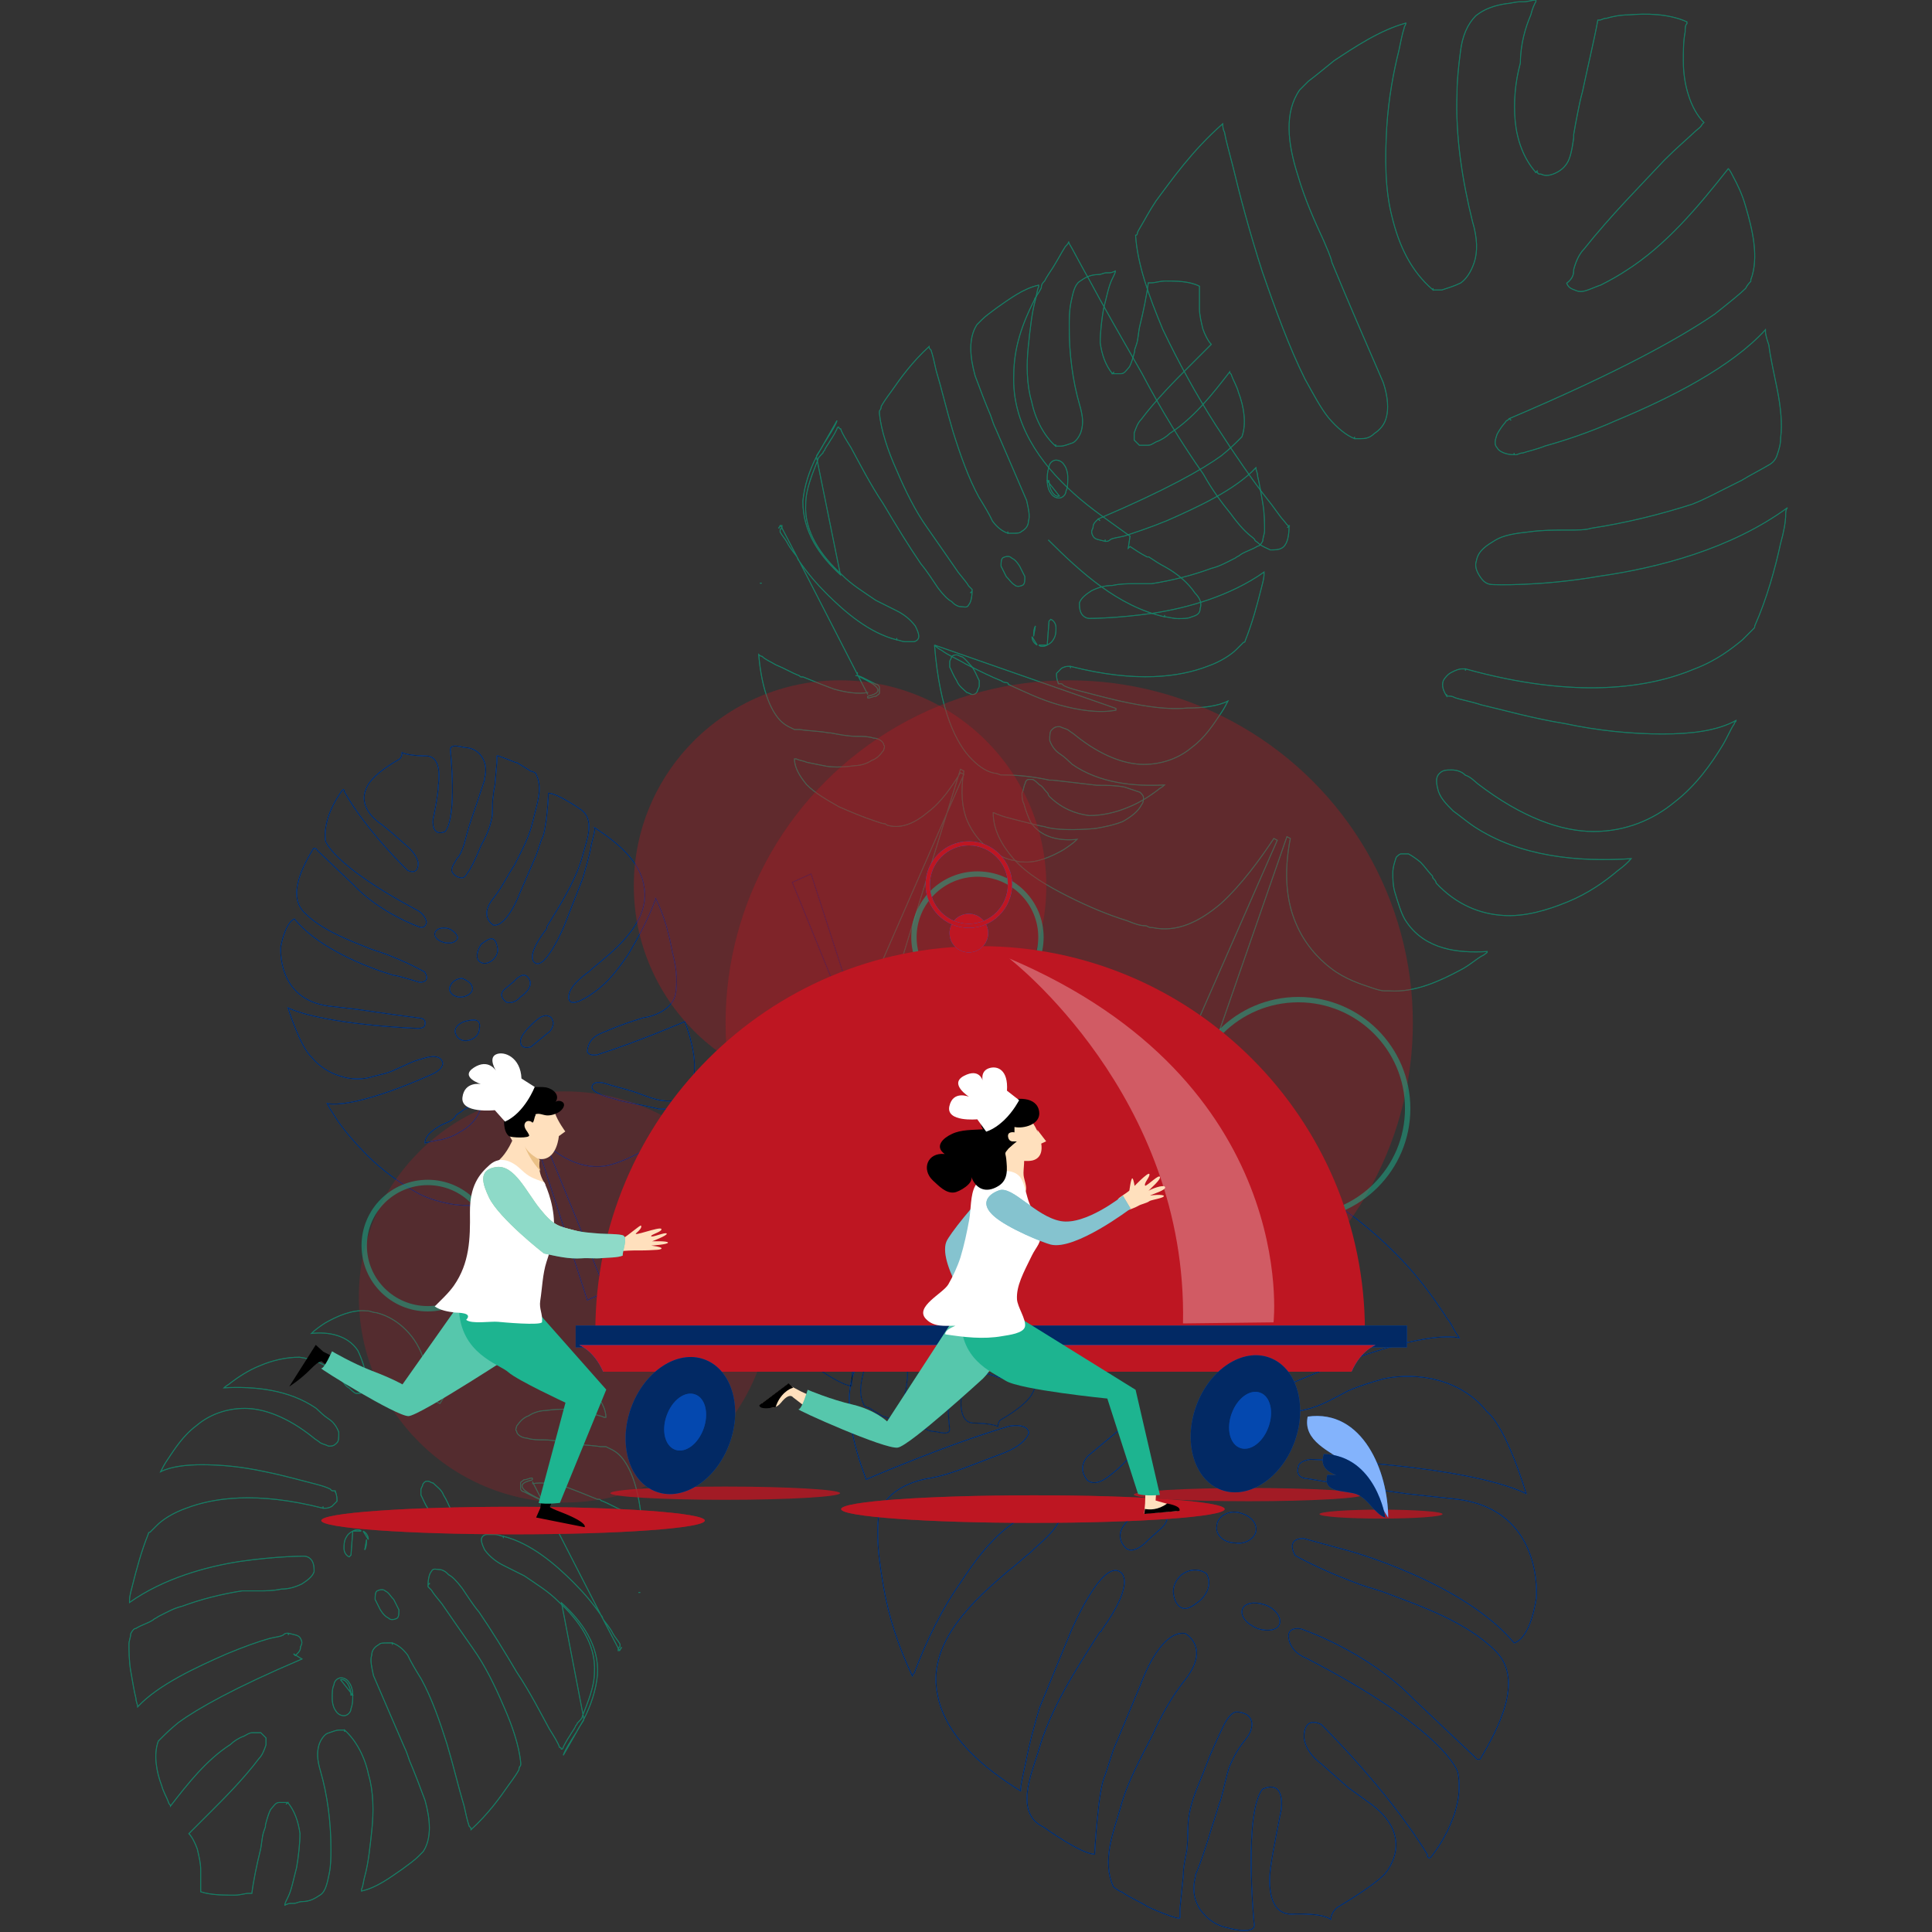 <?xml version="1.0" encoding="utf-8"?>
<!-- Generator: Adobe Illustrator 26.0.3, SVG Export Plug-In . SVG Version: 6.00 Build 0)  -->
<svg version="1.1" id="Réteg_1" xmlns="http://www.w3.org/2000/svg" xmlns:xlink="http://www.w3.org/1999/xlink" x="0px" y="0px"
	 viewBox="0 0 1080 1080" style="enable-background:new 0 0 1080 1080;" xml:space="preserve">
<rect x="0" y="0" width="1080" height="1080" fill="#333333" stroke="none"/>
<style type="text/css">
	.st0{fill:none;stroke:#0667F9;stroke-width:0.4;}
	.st1{fill:none;stroke:#0667F9;stroke-width:0.5;}
	.st2{fill:none;stroke:#000000;stroke-width:0.5;stroke-opacity:0.6;}
	.st3{fill:none;stroke:#1DB490;stroke-width:0.5;}
	.st4{fill:none;stroke:#000000;stroke-width:0.5;stroke-opacity:0.3;}
	.st5{opacity:0.4;fill:#BE1622;fill-opacity:0.8;enable-background:new    ;}
	.st6{fill:none;}
	.st7{opacity:0.5;fill:none;stroke:#1DB490;stroke-width:3;stroke-miterlimit:10;enable-background:new    ;}
	.st8{opacity:0.3;fill:#BE1622;fill-opacity:0.8;enable-background:new    ;}
	.st9{fill:#BE1622;}
	.st10{opacity:0.5;fill:#BE1622;enable-background:new    ;}
	.st11{fill:#BE1622;fill-opacity:0.8;}
	.st12{fill:#0667F9;}
	.st13{fill-opacity:0.6;}
	.st14{opacity:0.3;fill:#FFFFFF;enable-background:new    ;}
	.st15{fill-opacity:0.3;}
	.st16{fill:#1DB490;}
	.st17{fill:#FFFFFF;fill-opacity:0.25;}
	.st18{fill:#FFE0BD;}
	.st19{fill:#EAC086;}
	.st20{fill:#CDD8E4;}
	.st21{fill:#FFFFFF;}
	.st22{fill:#FFFFFF;fill-opacity:0.5;}
	.st23{fill:#0B879E;}
</style>
<g>
	<path class="st0" d="M442,640.7c-6.8,2.9-12.4,4.7-19.1,6.8c-7.6,1-17.3,5.8-18.1,14.4c-1,7.6,0,15.2,1.9,22
		c1.9,10.5,4.7,21,9.5,30.6v-1.2c3.9-10.5,9.5-21,15.2-30.6c4.7-6.8,9.5-13.4,15.2-18.1c1.9-1.9,18.1-14.4,18.1-5.8
		c0,5.8-7.6,11.5-11.5,14.4c-1.9,1.9-4.7,3.9-6.8,5.8c-11.5,9.5-26.8,23.9-23.9,41.1c1.9,15.2,16.3,25.9,27.8,33.5
		c-1,0,1.9-9.5,1.9-10.5c1-5.8,2.9-11.5,4.7-18.1l10.5-24.9c0,0,10.5-24.9,16.3-20.1c0,0,5.8,2.9-6.8,19.1c0,0,0,0,0,1
		c-7.6,12.4-16.3,25.9-20.1,40.1c-1.9,7.6-7.6,20.1,1.9,25.9c0,0,12.4,8.6,17.3,8.6c0,0,1-22,3.9-25.9l2.9-8.6l9.5-22
		c0,0,6.8-18.1,14.4-17.3c0,0,8.6,4.7,0,15.2c-4.7,5.8-7.6,12.4-11.5,18.1c-3.9,7.6-8.6,16.3-10.5,24.9c-1.9,8.6-5.8,18.1-1.9,25.9
		c0,1,1.9,1.9,2.9,1.9c2.9,1.9,4.7,2.9,7.6,4.7c1,0,11.5,4.7,11.5,3.9v-2.9l1-11.5c0-2.9,1-4.7,1-7.6c1-4.7,0-9.5,1-13.4
		c1-4.7,2.9-9.5,5.8-14.4c1.9-4.7,3.9-9.5,6.8-14.4c1-1,1.9-3.9,3.9-3.9c1.9,0,4.7,1,5.8,3.9c0,2.9-1.9,4.7-2.9,6.8
		c-1.9,1.9-2.9,4.7-3.9,7.6c-1,3.9-1.9,6.8-2.9,10.5c-1,2.9-1.9,5.8-2.9,8.6c-1.9,5.8-3.9,11.5-5.8,17.3v1c-1,3.9-1,8.6,1.9,12.4
		c1.9,2.9,5.8,4.7,8.6,4.7c1.9,0,9.5,2.9,8.6-1.9c0,0-3.9-36.4,2.9-45c0,0,7.6-3.9,6.8,6.8c0,0-2.9,13.4-2.9,19.1
		c0,0-2.9,16.3,6.8,16.3c0,0,9.5,0,13.4,1.9c0,0,0-2.9,1.9-3.9c0,0,10.5-5.8,15.2-11.5c0,0,12.4-12.4-5.8-24.9l-5.8-4.7L552.8,742
		c0,0-4.7-3.9-5.8-8.6c0,0-1-7.6,5.8-4.7c0,0,23,22,35.4,44c0,0,0,1.9,1,1c0,0,11.5-14.4,9.5-28.6c0,0-3.9-13.4-50.6-38.3
		c0,0-4.7-1.9-5.8-6.8c0,0,0-3.9,3.9-2.9c0,0,22,7.6,37.2,23.9l20.1,19.1c0,0,0,1,1.9,1l0,0c5.8-9.5,15.2-26.8,4.7-36.4
		c-9.5-9.5-24.9-15.2-37.2-20.1c-2.9-1-5.8-1.9-8.6-2.9c-4.7-1.9-9.5-3.9-13.4-5.8c0,0-5.8-2.9-7.6-3.9c0,0-3.9-5.8,2.9-5.8
		c0,0,12.4,3.9,14.4,3.9c0,0,38.3,10.5,55.5,31.5c0,0,4.7-1,7.6-15.2c0,0,2.9-29.6-26.8-33.5l-16.3-1.9l-20.1-2.9l-13.4-1.9
		c0,0-3.9,0-2.9-3.9c0,0,0-1.9,3.9-1.9c0,0,51.6,1.9,72.6,11.5c0,0-6.8-22-13.4-27.8l0,0c-3.9-4.7-9.5-8.6-16.3-10.5
		c-5.8-1.9-12.4-1.9-18.1,0c-3.9,1-8.6,1.9-12.4,3.9c-4.7,1.9-9.5,4.7-14.4,5.8c-2.9,1-9.5,2.9-11.5-1c-1.9-3.9,3.9-6.8,5.8-7.6
		c0,0,41.1-19.1,58.4-16.3l-1-1.9c-1-1.9-1.9-2.9-2.9-4.7c-4.7-7.6-11.5-15.2-18.1-22c-8.6-8.6-19.1-16.3-29.6-22
		c-5.8-2.9-12.4-4.7-19.1-5.8c-7.6-1-16.3-1-23,2.9c-11.5,6.8-22,17.3-23.9,29.6l-27.8-86l-10.5,4.7l33.5,82.3
		c-6.8-5.8-20.1-15.2-35.4-11.5c-3.9,1-8.6,2.9-12.4,4.7c-5.8,2.9-12.4,5.8-17.3,10.5c-1.9,1.9-3.9,2.9-4.7,4.7
		c-1.9,1.9-4.7,4.7-4.7,6.8c0,4.7,8.6,4.7,11.5,4.7c7.6,1.9,14.4,2.9,22,4.7c2.9,1,6.8,1.9,9.5,2.9c1.9,1,4.7,1.9,5.8,3.9
		c0,0,1,4.7-6.8,2.9c-5.8-1.9-10.5-2.9-16.3-4.7c-8.6-2.9-17.3-7.6-26.8-3.9c0,0-15.2,7.6-1.9,43c0,0,26.8-11.5,47.7-18.1
		c1.9-1,6.8-1,6.8,1.9C453.5,637.8,445.9,638.8,442,640.7z M513.8,688.5c-2.9,1.9-6.8,5.8-8.6,0c-1-2.9-1-5.8,1.9-8.6
		c2.9-2.9,6.8-2.9,8.6,0C516.7,681.9,515.6,685.6,513.8,688.5z M513.8,597.7c1.9-6.8,6.8-11.5,12.4-14.4c2.9-1.9,5.8-2.9,9.5-3.9
		c1,0,9.5-1.9,9.5-1.9c0,3.9-3.9,6.8-6.8,8.6c-3.9,2.9-8.6,2.9-10.5,6.8c-1,1-2.9,1.9-3.9,2.9c-1.9,1-2.9,1.9-4.7,1.9
		C517.4,597.7,512.8,599.6,513.8,597.7z M514.6,641.7c0-2.9,1.9-5.8,5.8-6.8c3.9-1,6.8,1,7.6,3.9c1,2.9-1.9,5.8-5.8,6.8
		C518.5,646.5,513.8,647.5,514.6,641.7z M518.5,663.7c0-2.9,3.9-4.7,6.8-4.7c3.9,0,6.8,2.9,6.8,5.8s-3.9,4.7-6.8,4.7
		C521.4,668.5,518.5,666.5,518.5,663.7z M527.2,691.3c1-1.9,3.9-2.9,7.6-1.9c3.9,1,5.8,3.9,4.7,5.8c-1,1.9-3.9,2.9-7.6,1.9
		C529,696.2,526.1,693.4,527.2,691.3z M500.4,663.7l-4.7,3.9c0,0-4.7,5.8-7.6,2.9c0,0-5.8-4.7,3.9-11.5c0,0,2.9-3.9,7.6-2.9
		C499.4,656,505.1,659.8,500.4,663.7z M475.5,639.7l10.5-8.6c6.8-1.9,5.8,3.9,5.8,3.9c-1,4.7-9.5,11.5-9.5,11.5
		c-4.7,3.9-7.6,1-7.6,1C471.6,643.6,475.5,639.7,475.5,639.7z"/>
	<g>
		<path class="st1" d="M552,815.7c-10.5,3.9-21,8.6-31.5,10.5c-13.4,1.9-28.6,9.5-29.6,23.9c-1,12.4,1,24.9,2.9,36.4
			c2.9,17.3,8.6,34.4,16.3,50.6c0-1,0-1,1-1.9c6.8-18.1,15.2-35.4,25.9-50.6c7.6-11.5,15.2-22,25.9-30.6c3.9-2.9,30.6-23.9,30.6-9.5
			c0,9.5-12.4,18.1-18.1,23.9c-3.9,2.9-7.6,6.8-11.5,9.5c-19.1,16.3-45,39.3-40.1,67.9c3.9,24.9,26.8,43,46.9,55.5
			c-1-1,2.9-16.3,2.9-17.3c1.9-9.5,4.7-20.1,7.6-29.6l17.3-42.1c0,0,17.3-41.1,27.8-33.5c0,0,9.5,4.7-10.5,32.5c0,0,0,1-1,1
			c-13.4,21-27.8,43-34.4,66.9c-3.9,12.4-13.4,34.4,2.9,42.1c0,0,21,15.2,28.6,15.2c0,0,1.9-36.4,5.8-44l4.7-14.4l15.2-36.4
			c0,0,10.5-30.6,24.9-28.6c0,0,14.4,7.6,0,25.9c-7.6,9.5-13.4,20.1-18.1,30.6c-6.8,13.4-14.4,26.8-18.1,41.1
			c-3.9,13.4-10.5,29.6-3.9,44c1,1,3.9,2.9,4.7,2.9c3.9,2.9,8.6,4.7,13.4,7.6c1,1,19.1,8.6,19.1,6.8v-4.9l1.9-19.1
			c0-4.7,1-8.6,1.9-13.4c1-7.6,0-15.2,1.9-23c1.9-8.6,5.8-16.3,8.6-23.9s6.8-16.3,10.5-23.9c1-1.9,3.9-6.8,6.8-6.8
			c3.9,0,8.6,1.9,8.6,6.8c0,4.9-2.9,7.6-5.8,11.5s-4.7,7.6-6.8,12.4c-1.9,5.8-2.9,11.5-4.7,18.1c-1.9,4.7-2.9,9.5-4.7,14.4
			c-2.9,9.5-5.8,19.1-9.5,27.8v1c-1.9,6.8-1,14.4,3.9,20.1c3.9,4.7,8.6,7.6,14.4,8.6c2.9,1,16.3,3.9,14.4-2.9c0,0-5.8-61.3,4.7-74.6
			c0,0,12.4-6.8,10.5,11.5c0,0-4.7,23-5.8,31.5c0,0-4.7,26.8,11.5,26.8c0,0,16.3-1,22,2.9c0,0,0-3.9,3.9-6.8
			c0,0,18.1-10.5,25.9-18.1c0,0,20.1-21-9.5-41.1l-10.5-7.6l-15.2-13.4c0,0-8.6-5.8-9.5-14.4c0,0-1-12.4,9.5-7.6
			c0,0,37.2,36.4,59.3,72.6c0,0,0,2.9,1.9,1.9c0,0,20.1-23.9,15.2-47.7c0,0-5.8-23-85.1-64c0,0-8.6-2.9-9.5-11.5c0,0-1-5.8,6.8-4.7
			c0,0,37.2,12.4,63.1,39.3l34.4,32.5c0,0,1,1.9,2.9,1l0,0c9.5-16.3,24.9-44,8.6-60.3c-16.3-16.3-41.1-24.9-61.3-32.5
			c-4.7-1.9-9.5-2.9-14.4-4.7c-7.6-2.9-15.2-5.8-23-9.5c0,0-8.6-3.9-13.4-6.8c0,0-5.8-9.5,4.7-9.5c0,0,21,5.8,24.9,6.8
			c0,0,64,17.3,92.8,51.6c0,0,8.6-1,12.4-24.9c0,0,4.7-49.8-45-55.5l-26.8-2.9l-33.5-4.7l-23-3.9c0,0-6.8,0-4.7-6.8
			c0,0,0-2.9,6.8-3.9c0,0,86,2.9,120.5,19.1c0,0-10.5-36.4-22-45.9l0,0c-6.8-8.6-16.3-14.4-26.8-17.3s-21-2.9-30.6-1
			c-6.8,1.9-13.4,3.9-20.1,6.8c-7.6,3.9-15.2,8.6-23.9,10.5c-4.7,1-16.3,4.7-20.1-1c-3.9-5.8,5.8-10.5,9.5-12.4
			c0,0,68.9-31.5,96.6-26.8l-1.9-2.9c-1.9-2.9-2.9-5.8-4.7-7.6c-8.6-13.4-18.1-25.9-29.6-37.2c-14.4-14.4-31.5-27.8-49.8-36.4
			c-10.5-4.7-21-7.6-31.5-8.6c-12.4-1.9-26.8-1.9-38.3,4.7c-19.1,10.5-36.4,27.8-39.3,49.8L574,567.1l-18.1,7.6l56.4,137.6
			c-11.5-9.5-33.5-25.9-58.4-19.1c-6.8,1.9-13.4,5.8-20.1,8.6c-10.5,4.7-20.1,10.5-28.6,17.3c-2.9,2.9-5.8,5.8-8.6,8.6
			c-2.9,2.9-7.6,7.6-7.6,11.5c-1,7.6,14.4,7.6,19.1,8.6c12.4,2.9,23.9,4.7,36.4,7.6c5.8,1,11.5,2.9,16.3,4.7c2.9,1,7.6,2.9,8.6,5.8
			c0,0,1.9,7.6-11.5,3.9c-8.6-2.9-18.1-4.7-26.8-8.6c-14.4-5.8-28.6-12.4-44-6.8c0,0-25.9,12.4-2.9,72.6c0,0,44-19.1,79.4-29.6
			c3.9-1,11.5-1,11.5,3.9C571.2,810,558.6,812.9,552,815.7z M671.5,894.1c-4.7,3.9-10.5,8.6-14.4,1c-1.9-4.7-1.9-9.5,2.9-14.4
			c4.7-3.9,10.5-3.9,14.4-1C677.3,884.5,675.4,890.2,671.5,894.1z M671.5,743c3.9-10.5,11.5-19.1,21-24.9c4.7-2.9,9.5-5.8,15.2-6.8
			c1,0,16.3-2.9,16.3-2.9c0,6.8-6.8,11.5-11.5,14.4c-5.8,3.9-13.4,4.7-18.1,11.5c-1.9,1.9-4.7,3.9-6.8,4.7c-2.9,1-5.8,2.9-8.6,2.9
			C678.2,744,670.5,745.8,671.5,743z M673.4,817.6c1-4.7,2.9-9.5,9.5-10.5c5.8-1,11.5,1.9,12.4,6.8c1,4.7-2.9,9.5-9.5,10.5
			C680.2,825.2,671.5,826.2,673.4,817.6z M680.2,853c0-4.7,5.8-8.6,11.5-7.6c5.8,1,10.5,4.7,10.5,9.5c0,4.7-5.8,8.6-11.5,7.6
			C683.9,862.6,679.2,857.7,680.2,853z M694.4,899.9c1-3.9,6.8-4.7,12.4-2.9c5.8,1.9,9.5,6.8,8.6,10.5c-1,3.9-6.8,4.7-12.4,2.9
			C696.4,907.5,693.6,903.6,694.4,899.9z M649.5,854l-7.6,6.8c0,0-7.6,8.6-12.4,4.7c0,0-10.5-8.6,5.8-19.1c0,0,4.7-5.8,12.4-4.7
			C647.7,841.5,657.2,846.4,649.5,854z M608.4,813.7l17.3-14.4c10.5-3.9,10.5,6.8,10.5,6.8c-1.9,8.6-16.3,19.1-16.3,19.1
			c-8.6,6.8-12.4,1.9-12.4,1.9C601.8,819.5,608.4,813.7,608.4,813.7z"/>
		<g>
			<g>
				<path class="st2" d="M552,815.7c-10.5,3.9-21,8.6-31.5,10.5c-13.4,1.9-28.6,9.5-29.6,23.9c-1,12.4,1,24.9,2.9,36.4
					c2.9,17.3,8.6,34.4,16.3,50.6c0-1,0-1,1-1.9c6.8-18.1,15.2-35.4,25.9-50.6c7.6-11.5,15.2-22,25.9-30.6
					c3.9-2.9,30.6-23.9,30.6-9.5c0,9.5-12.4,18.1-18.1,23.9c-3.9,2.9-7.6,6.8-11.5,9.5c-19.1,16.3-45,39.3-40.1,67.9
					c3.9,24.9,26.8,43,46.9,55.5c-1-1,2.9-16.3,2.9-17.3c1.9-9.5,4.7-20.1,7.6-29.6l17.3-42.1c0,0,17.3-41.1,27.8-33.5
					c0,0,9.5,4.7-10.5,32.5c0,0,0,1-1,1c-13.4,21-27.8,43-34.4,66.9c-3.9,12.4-13.4,34.4,2.9,42.1c0,0,21,15.2,28.6,15.2
					c0,0,1.9-36.4,5.8-44l4.7-14.4l15.2-36.4c0,0,10.5-30.6,24.9-28.6c0,0,14.4,7.6,0,25.9c-7.6,9.5-13.4,20.1-18.1,30.6
					c-6.8,13.4-14.4,26.8-18.1,41.1c-3.9,13.4-10.5,29.6-3.9,44c1,1,3.9,2.9,4.7,2.9c3.9,2.9,8.6,4.7,13.4,7.6
					c1,1,19.1,8.6,19.1,6.8v-4.9l1.9-19.1c0-4.7,1-8.6,1.9-13.4c1-7.6,0-15.2,1.9-23c1.9-8.6,5.8-16.3,8.6-23.9s6.8-16.3,10.5-23.9
					c1-1.9,3.9-6.8,6.8-6.8c3.9,0,8.6,1.9,8.6,6.8c0,4.9-2.9,7.6-5.8,11.5s-4.7,7.6-6.8,12.4c-1.9,5.8-2.9,11.5-4.7,18.1
					c-1.9,4.7-2.9,9.5-4.7,14.4c-2.9,9.5-5.8,19.1-9.5,27.8v1c-1.9,6.8-1,14.4,3.9,20.1c3.9,4.7,8.6,7.6,14.4,8.6
					c2.9,1,16.3,3.9,14.4-2.9c0,0-5.8-61.3,4.7-74.6c0,0,12.4-6.8,10.5,11.5c0,0-4.7,23-5.8,31.5c0,0-4.7,26.8,11.5,26.8
					c0,0,16.3-1,22,2.9c0,0,0-3.9,3.9-6.8c0,0,18.1-10.5,25.9-18.1c0,0,20.1-21-9.5-41.1l-10.5-7.6l-15.2-13.4c0,0-8.6-5.8-9.5-14.4
					c0,0-1-12.4,9.5-7.6c0,0,37.2,36.4,59.3,72.6c0,0,0,2.9,1.9,1.9c0,0,20.1-23.9,15.2-47.7c0,0-5.8-23-85.1-64
					c0,0-8.6-2.9-9.5-11.5c0,0-1-5.8,6.8-4.7c0,0,37.2,12.4,63.1,39.3l34.4,32.5c0,0,1,1.9,2.9,1l0,0c9.5-16.3,24.9-44,8.6-60.3
					c-16.3-16.3-41.1-24.9-61.3-32.5c-4.7-1.9-9.5-2.9-14.4-4.7c-7.6-2.9-15.2-5.8-23-9.5c0,0-8.6-3.9-13.4-6.8c0,0-5.8-9.5,4.7-9.5
					c0,0,21,5.8,24.9,6.8c0,0,64,17.3,92.8,51.6c0,0,8.6-1,12.4-24.9c0,0,4.7-49.8-45-55.5l-26.8-2.9l-33.5-4.7l-23-3.9
					c0,0-6.8,0-4.7-6.8c0,0,0-2.9,6.8-3.9c0,0,86,2.9,120.5,19.1c0,0-10.5-36.4-22-45.9l0,0c-6.8-8.6-16.3-14.4-26.8-17.3
					s-21-2.9-30.6-1c-6.8,1.9-13.4,3.9-20.1,6.8c-7.6,3.9-15.2,8.6-23.9,10.5c-4.7,1-16.3,4.7-20.1-1c-3.9-5.8,5.8-10.5,9.5-12.4
					c0,0,68.9-31.5,96.6-26.8l-1.9-2.9c-1.9-2.9-2.9-5.8-4.7-7.6c-8.6-13.4-18.1-25.9-29.6-37.2c-14.4-14.4-31.5-27.8-49.8-36.4
					c-10.5-4.7-21-7.6-31.5-8.6c-12.4-1.9-26.8-1.9-38.3,4.7c-19.1,10.5-36.4,27.8-39.3,49.8L574,567.1l-18.1,7.6l56.4,137.6
					c-11.5-9.5-33.5-25.9-58.4-19.1c-6.8,1.9-13.4,5.8-20.1,8.6c-10.5,4.7-20.1,10.5-28.6,17.3c-2.9,2.9-5.8,5.8-8.6,8.6
					c-2.9,2.9-7.6,7.6-7.6,11.5c-1,7.6,14.4,7.6,19.1,8.6c12.4,2.9,23.9,4.7,36.4,7.6c5.8,1,11.5,2.9,16.3,4.7
					c2.9,1,7.6,2.9,8.6,5.8c0,0,1.9,7.6-11.5,3.9c-8.6-2.9-18.1-4.7-26.8-8.6c-14.4-5.8-28.6-12.4-44-6.8c0,0-25.9,12.4-2.9,72.6
					c0,0,44-19.1,79.4-29.6c3.9-1,11.5-1,11.5,3.9C571.2,810,558.6,812.9,552,815.7z M671.5,894.1c-4.7,3.9-10.5,8.6-14.4,1
					c-1.9-4.7-1.9-9.5,2.9-14.4c4.7-3.9,10.5-3.9,14.4-1C677.3,884.5,675.4,890.2,671.5,894.1z M671.5,743
					c3.9-10.5,11.5-19.1,21-24.9c4.7-2.9,9.5-5.8,15.2-6.8c1,0,16.3-2.9,16.3-2.9c0,6.8-6.8,11.5-11.5,14.4
					c-5.8,3.9-13.4,4.7-18.1,11.5c-1.9,1.9-4.7,3.9-6.8,4.7c-2.9,1-5.8,2.9-8.6,2.9C678.2,744,670.5,745.8,671.5,743z M673.4,817.6
					c1-4.7,2.9-9.5,9.5-10.5c5.8-1,11.5,1.9,12.4,6.8c1,4.7-2.9,9.5-9.5,10.5C680.2,825.2,671.5,826.2,673.4,817.6z M680.2,853
					c0-4.7,5.8-8.6,11.5-7.6c5.8,1,10.5,4.7,10.5,9.5c0,4.7-5.8,8.6-11.5,7.6C683.9,862.6,679.2,857.7,680.2,853z M694.4,899.9
					c1-3.9,6.8-4.7,12.4-2.9c5.8,1.9,9.5,6.8,8.6,10.5c-1,3.9-6.8,4.7-12.4,2.9C696.4,907.5,693.6,903.6,694.4,899.9z M649.5,854
					l-7.6,6.8c0,0-7.6,8.6-12.4,4.7c0,0-10.5-8.6,5.8-19.1c0,0,4.7-5.8,12.4-4.7C647.7,841.5,657.2,846.4,649.5,854z M608.4,813.7
					l17.3-14.4c10.5-3.9,10.5,6.8,10.5,6.8c-1.9,8.6-16.3,19.1-16.3,19.1c-8.6,6.8-12.4,1.9-12.4,1.9
					C601.8,819.5,608.4,813.7,608.4,813.7z"/>
				<path class="st2" d="M442,640.7c-6.8,2.9-12.4,4.7-19.1,6.8c-7.6,1-17.3,5.8-18.1,14.4c-1,7.6,0,15.2,1.9,22
					c1.9,10.5,4.7,21,9.5,30.6v-1.2c3.9-10.5,9.5-21,15.2-30.6c4.7-6.8,9.5-13.4,15.2-18.1c1.9-1.9,18.1-14.4,18.1-5.8
					c0,5.8-7.6,11.5-11.5,14.4c-1.9,1.9-4.7,3.9-6.8,5.8c-11.5,9.5-26.8,23.9-23.9,41.1c1.9,15.2,16.3,25.9,27.8,33.5
					c-1,0,1.9-9.5,1.9-10.5c1-5.8,2.9-11.5,4.7-18.1l10.5-24.9c0,0,10.5-24.9,16.3-20.1c0,0,5.8,2.9-6.8,19.1c0,0,0,0,0,1
					c-7.6,12.4-16.3,25.9-20.1,40.1c-1.9,7.6-7.6,20.1,1.9,25.9c0,0,12.4,8.6,17.3,8.6c0,0,1-22,3.9-25.9l2.9-8.6l9.5-22
					c0,0,6.8-18.1,14.4-17.3c0,0,8.6,4.7,0,15.2c-4.7,5.8-7.6,12.4-11.5,18.1c-3.9,7.6-8.6,16.3-10.5,24.9
					c-1.9,8.6-5.8,18.1-1.9,25.9c0,1,1.9,1.9,2.9,1.9c2.9,1.9,4.7,2.9,7.6,4.7c1,0,11.5,4.7,11.5,3.9v-2.9l1-11.5c0-2.9,1-4.7,1-7.6
					c1-4.7,0-9.5,1-13.4c1-4.7,2.9-9.5,5.8-14.4c1.9-4.7,3.9-9.5,6.8-14.4c1-1,1.9-3.9,3.9-3.9c1.9,0,4.7,1,5.8,3.9
					c0,2.9-1.9,4.7-2.9,6.8c-1.9,1.9-2.9,4.7-3.9,7.6c-1,3.9-1.9,6.8-2.9,10.5c-1,2.9-1.9,5.8-2.9,8.6c-1.9,5.8-3.9,11.5-5.8,17.3v1
					c-1,3.9-1,8.6,1.9,12.4c1.9,2.9,5.8,4.7,8.6,4.7c1.9,0,9.5,2.9,8.6-1.9c0,0-3.9-36.4,2.9-45c0,0,7.6-3.9,6.8,6.8
					c0,0-2.9,13.4-2.9,19.1c0,0-2.9,16.3,6.8,16.3c0,0,9.5,0,13.4,1.9c0,0,0-2.9,1.9-3.9c0,0,10.5-5.8,15.2-11.5
					c0,0,12.4-12.4-5.8-24.9l-5.8-4.7L552.8,742c0,0-4.7-3.9-5.8-8.6c0,0-1-7.6,5.8-4.7c0,0,23,22,35.4,44c0,0,0,1.9,1,1
					c0,0,11.5-14.4,9.5-28.6c0,0-3.9-13.4-50.6-38.3c0,0-4.7-1.9-5.8-6.8c0,0,0-3.9,3.9-2.9c0,0,22,7.6,37.2,23.9l20.1,19.1
					c0,0,0,1,1.9,1l0,0c5.8-9.5,15.2-26.8,4.7-36.4c-9.5-9.5-24.9-15.2-37.2-20.1c-2.9-1-5.8-1.9-8.6-2.9c-4.7-1.9-9.5-3.9-13.4-5.8
					c0,0-5.8-2.9-7.6-3.9c0,0-3.9-5.8,2.9-5.8c0,0,12.4,3.9,14.4,3.9c0,0,38.3,10.5,55.5,31.5c0,0,4.7-1,7.6-15.2
					c0,0,2.9-29.6-26.8-33.5l-16.3-1.9l-20.1-2.9l-13.4-1.9c0,0-3.9,0-2.9-3.9c0,0,0-1.9,3.9-1.9c0,0,51.6,1.9,72.6,11.5
					c0,0-6.8-22-13.4-27.8l0,0c-3.9-4.7-9.5-8.6-16.3-10.5c-5.8-1.9-12.4-1.9-18.1,0c-3.9,1-8.6,1.9-12.4,3.9
					c-4.7,1.9-9.5,4.7-14.4,5.8c-2.9,1-9.5,2.9-11.5-1c-1.9-3.9,3.9-6.8,5.8-7.6c0,0,41.1-19.1,58.4-16.3l-1-1.9
					c-1-1.9-1.9-2.9-2.9-4.7c-4.7-7.6-11.5-15.2-18.1-22c-8.6-8.6-19.1-16.3-29.6-22c-5.8-2.9-12.4-4.7-19.1-5.8
					c-7.6-1-16.3-1-23,2.9c-11.5,6.8-22,17.3-23.9,29.6l-27.8-86l-10.5,4.7l33.5,82.3c-6.8-5.8-20.1-15.2-35.4-11.5
					c-3.9,1-8.6,2.9-12.4,4.7c-5.8,2.9-12.4,5.8-17.3,10.5c-1.9,1.9-3.9,2.9-4.7,4.7c-1.9,1.9-4.7,4.7-4.7,6.8
					c0,4.7,8.6,4.7,11.5,4.7c7.6,1.9,14.4,2.9,22,4.7c2.9,1,6.8,1.9,9.5,2.9c1.9,1,4.7,1.9,5.8,3.9c0,0,1,4.7-6.8,2.9
					c-5.8-1.9-10.5-2.9-16.3-4.7c-8.6-2.9-17.3-7.6-26.8-3.9c0,0-15.2,7.6-1.9,43c0,0,26.8-11.5,47.7-18.1c1.9-1,6.8-1,6.8,1.9
					C453.5,637.8,445.9,638.8,442,640.7z M513.8,688.5c-2.9,1.9-6.8,5.8-8.6,0c-1-2.9-1-5.8,1.9-8.6c2.9-2.9,6.8-2.9,8.6,0
					C516.7,681.9,515.6,685.6,513.8,688.5z M513.8,597.7c1.9-6.8,6.8-11.5,12.4-14.4c2.9-1.9,5.8-2.9,9.5-3.9c1,0,9.5-1.9,9.5-1.9
					c0,3.9-3.9,6.8-6.8,8.6c-3.9,2.9-8.6,2.9-10.5,6.8c-1,1-2.9,1.9-3.9,2.9c-1.9,1-2.9,1.9-4.7,1.9
					C517.4,597.7,512.8,599.6,513.8,597.7z M514.6,641.7c0-2.9,1.9-5.8,5.8-6.8c3.9-1,6.8,1,7.6,3.9c1,2.9-1.9,5.8-5.8,6.8
					C518.5,646.5,513.8,647.5,514.6,641.7z M518.5,663.7c0-2.9,3.9-4.7,6.8-4.7c3.9,0,6.8,2.9,6.8,5.8s-3.9,4.7-6.8,4.7
					C521.4,668.5,518.5,666.5,518.5,663.7z M527.2,691.3c1-1.9,3.9-2.9,7.6-1.9c3.9,1,5.8,3.9,4.7,5.8c-1,1.9-3.9,2.9-7.6,1.9
					C529,696.2,526.1,693.4,527.2,691.3z M500.4,663.7l-4.7,3.9c0,0-4.7,5.8-7.6,2.9c0,0-5.8-4.7,3.9-11.5c0,0,2.9-3.9,7.6-2.9
					C499.4,656,505.1,659.8,500.4,663.7z M475.5,639.7l10.5-8.6c6.8-1.9,5.8,3.9,5.8,3.9c-1,4.7-9.5,11.5-9.5,11.5
					c-4.7,3.9-7.6,1-7.6,1C471.6,643.6,475.5,639.7,475.5,639.7z"/>
			</g>
			<g>
				<g>
					<path class="st3" d="M522.4,360.6c1,1,1.9,1.9,3.9,2.9c3.9,2.9,8.6,4.7,13.4,7.6c7.6,3.9,15.2,7.6,20.1,9.5c1,1,2.9,1,2.9,1
						l0,0c0,0,1,0,1,1c8.6,3.9,18.1,8.6,28.6,11.5s22,4.7,31.5,2.9l0,0v-1L522.4,360.6z M522.4,360.6c2.9,37.2,12.4,55.5,21,64
						c4.7,4.7,8.6,6.8,12.4,7.6c1.9,0,2.9,1,3.9,1h1l0,0l0,0l0,0l0,0l0,0l0,0l0,0l0,0c8.6,0,17.3,1,25.9,2.9c1,0,1,0,1.9,0
						c8.6,1,16.3,1.9,24.9,2.9l0,0c1,0,1,0,1.9,0c2.9,0,8.6,0,13.4,1c2.9,1,5.8,1.9,8.6,2.9c1,1,1.9,1.9,1.9,2.9s0,2.9-1,3.9
						c-1.9,3.9-5.8,6.8-10.5,9.5c-4.7,1.9-9.5,2.9-15.2,3.9c-10.5,1-23,1-28.6-1l0,0c-1,0-8.6-1.9-16.3-3.9c-3.9-1-7.6-1.9-9.5-2.9
						c-1,0-1.9-1-2.9-1c0,9.5,4.7,18.1,11.5,25.9c7.6,8.6,19.1,15.2,30.6,21s23,10.5,32.5,13.4c4.7,1.9,7.6,2.9,10.5,2.9
						c1,0,1.9,1,2.9,1h1l0,0l0,0l0,0l0,0c13.4,2.9,25.9-2.9,38.3-13.4c11.5-10.5,22-24.9,29.6-36.4l1.9,1l-89.9,204.7l20.1,9.5
						l75.2-216.2l1.9,1c-3.9,20.1-1.9,35.4,2.9,46.9c4.7,11.5,12.4,20.1,20.1,25.9c7.6,5.8,16.3,8.6,22,10.5c2.9,1,5.8,1.9,7.6,1.9
						c1,0,1.9,0,1.9,0s0,0,1,0l0,0l0,0c14.4,1,28.6-5.8,39.3-11.5c5.8-2.9,9.5-6.8,13.4-8.6c1-1,1.9-1,1.9-1.9
						c-16.3,1-34.4-1-45-16.3c-2.9-3.9-4.7-10.5-6.8-17.3c-1-3.9-1-6.8-1-10.5c0-2.9,1-5.8,1.9-8.6l0,0c1-1,1.9-1.9,2.9-1.9
						s1.9,0,3.9,0c1.9,1,4.7,2.9,6.8,4.7c1.9,1.9,3.9,4.7,5.8,6.8c1,1,1,1,1,1.9c1,1,1.9,1.9,1.9,2.9c11.5,12.4,24.9,17.3,37.2,18.1
						c12.4,0.9,24.9-2.9,36.4-7.6s21-11.5,27.8-17.3c3.9-2.9,5.8-4.7,7.6-6.8l0,0c-29.6,1.9-62.1-1-88-18.1l0,0
						c-2.9-1.9-7.6-5.8-11.5-8.6c-3.9-3.9-7.6-7.6-8.6-12.4c-1-3.9-1-6.8,1-8.6c1.9-1.9,3.9-1.9,6.8-1.9c2.9,0,5.8,1,7.6,2.9
						c2.9,1,4.7,2.9,6.8,4.7c24.9,19.1,46.9,26.8,65,26.8s33.5-6.8,45-16.3c12.4-9.5,21-22,26.8-31.5c2.9-4.7,4.7-9.5,6.8-12.4
						c0-1,1-1,1-1.9c-10.5,5.8-24.9,7.6-41.1,7.6c-17.3,0-36.4-1.9-54.5-5.8c-18.1-2.9-34.4-7.6-46.9-10.5
						c-5.8-1.9-11.5-2.9-14.4-3.9c-1.9-1-2.9-1-3.9-1h-1l0,0l0,0l0,0l0,0c0,0,0,0,0-1v1l0,0l0,0c-1.9-2.9-2.9-5.8-1.9-8.6
						c1-1.9,2.9-3.9,4.7-4.7c1.9-1,3.9-1.9,5.8-1.9c1,0,1.9,0,1.9,0l0,0l0,0l0,0l0,0l0,0l0,0l0,0c0,0,0,0,0,1v-1l0,0l0,0
						c62.1,17.3,103.3,10.5,128.1,0c12.4-4.7,21-11.5,26.8-16.3c2.9-2.9,4.7-4.7,5.8-5.8c1-1,1-1,1-1.9l0,0l0,0
						c6.8-15.2,11.5-32.5,14.4-45.9c1.9-6.8,2.9-12.4,2.9-16.3c0-1,0-2.9,1-3.9c-31.5,23-71.8,33.5-105.1,38.3
						c-33.5,5.8-59.3,4.7-59.3,4.7l0,0l0,0c-3.9,0-5.8-1.9-7.6-4.7c-1.9-2.9-2.9-5.8-1.9-8.6l0,0c1-5.8,5.8-8.6,10.5-11.5
						s11.5-3.9,19.1-4.7c6.8-1,14.4-1,20.1-1h1c5.8,0,10.5,0,13.4-1l0,0c19.1-2.9,38.3-7.6,56.4-13.4l0,0c7.6-2.9,14.4-6.8,22-10.5
						c1.9-1,3.9-1.9,5.8-2.9c4.7-2.9,10.5-5.8,15.2-8.6l0,0c1.9-1,3.9-2.9,4.7-5.8c1-2.9,1.9-5.8,1.9-9.5c1-7.6,0-17.3-1.9-26.8
						s-3.9-18.1-4.7-24.9c-1-2.9-1.9-5.8-1.9-7.6v-1c-19.1,21-53.5,38.3-83.1,50.6c-15.2,6.8-29.6,11.5-40.1,14.4
						c-4.7,1.9-9.5,2.9-12.4,3.9c-1.9,0-2.9,1-3.9,1h-1l0,0l0,0l0,0l0,0c0,0,0,0,0-1v1l0,0l0,0c-4.7,0-8.6-1.9-9.5-3.9
						c-1.9-1.9-1-4.7,0-7.6c1-1.9,2.9-4.7,3.9-5.8c1-1,1-1.9,1.9-1.9c0,0,0,0,1-1l0,0l0,0l0,0l0,0l0,0c0,0,0,0,1,1l-1-1l0,0l0,0
						c63.1-26.8,96.6-45.9,114.8-58.4c8.6-6.8,14.4-11.5,17.3-14.4c1-1.9,1.9-2.9,2.9-3.9v-0.9l0,0l0,0c4.7-12.4,1-27.8-2.9-41.1
						c-1.9-6.8-4.7-12.4-6.8-16.3c-1-1.9-1.9-3.9-2.9-4.7l0,0c-16.7,21.1-34.8,43-57.8,57.4l0,0c-2.9,1.9-7.6,4.7-13.4,7.6
						c-2.9,1-4.7,1.9-7.6,2.9c-2.9,1-4.7,1-6.8,0l0,0c-2.9-1-3.9-1.9-4.7-3.9c3.9-2.9,3.9-5.8,3.9-7.6c1-3.9,2.9-8.6,5.8-11.5l0,0
						c15.2-19.1,32.5-36.4,45-49.8c6.8-6.8,12.4-11.5,16.3-15.2c1.9-1.9,3.9-2.9,4.7-4.7c0,0,0,0,1-1c-3.9-3.9-6.8-9.5-8.6-15.2
						c-1.9-5.8-2.9-12.4-2.9-19.1c0-5.8,0-11.5,1-16.3c0-1.9,0-3.9,1-4.7v-1c-10.5-4.7-23-4.7-32.5-3.9c-4.7,0-9.5,1-12.4,1.9
						c-1.9,0-2.9,1-3.9,1c0,0,0,0-1,0c-1.9,10.5-5.8,26.8-8.6,40.1c-1.9,6.8-2.9,13.4-3.9,18.1l-1,5.8v1.9l0,0l0,0
						c-1,6.8-1.9,11.5-3.9,14.4c-1.9,2.9-4.7,4.7-7.6,5.8c-2.9,1-4.7,1-6.8,0c-1,0-1.9,0-1.9-1c0,0,0,0-1,0l0,0l0,0l0,0l0,0l0,0
						c0,0,0,0,1-1l-1,1l0,0l0,0c-6.8-7.6-10.5-18.1-11.5-28.6s0-22,2.9-32.5c0-10.5,2.9-20.1,5.8-26.8c1-3.9,1.9-5.8,2.9-7.6V0
						c-1.9,0-4.7,1-6.8,1c-1,0-1,0-1.9,0c-2.9,0-5.8,1-7.6,1c-6.8,1-12.4,2.9-17.3,6.8c-4.7,4.7-7.6,11.5-8.6,20.1
						c-1,7.6-1.9,16.3-1.9,22v1c-1,23.9,2.9,48.8,8.6,71.8c2.9,9.5,2.9,17.3,1,23s-4.7,9.5-7.6,11.5c-3.9,1.9-7.6,2.9-10.5,3.9
						c-1.9,0-2.9,0-3.9,0h-1l0,0l0,0l0,0l0,0l0,0c0,0,0,0,0-1v1l0,0l0,0c-12.4-10.5-19.1-24.9-23-41.1c-3.9-15.2-3.9-32.5-2.9-49.8
						c1-16.3,3.9-31.5,6.8-43c1-4.7,1.9-9.5,2.9-12.4c0-1,1-1.9,1-2.9c-14.4,3.9-28.6,13.4-40.1,21c-5.8,4.7-10.5,8.6-14.4,11.5
						c-1.9,1.9-2.9,2.9-3.9,3.9l-1,1l0,0l0,0c-8.6,12.4-6.8,29.6-1,47.7c3.9,13.4,9.5,25.9,14.4,36.4c1.9,4.7,3.9,8.6,4.7,12.4l0,0
						c9.5,23,19.1,45,28.6,66.9l0,0l0,0c2.9,8.6,2.9,15.2,1.9,19.1c-1,4.7-3.9,7.6-6.8,9.5c-2.9,2.9-5.8,2.9-7.6,2.9
						c-1,0-1.9,0-2.9,0h-0.6l0,0l0,0l0,0l0,0l0,0c0,0,0,0,0-1v1l0,0c-4.7-1.9-9.5-5.8-14.4-11.5c-4.7-5.8-8.6-13.4-13.4-22
						c-8.6-17.3-16.3-38.3-23.9-60.3c-6.8-21-12.4-42.1-16.3-58.4c-1.9-7.6-3.9-14.4-4.7-19.1c-1-1.9-1-3.9-1-4.7
						c-17.3,15.2-28.6,31.5-37.2,43c-3.9,5.8-6.8,11.5-8.6,14.4c-1,1.9-1.9,2.9-1.9,3.9c0,0,0,1-1,1l0,0c1,16.3,7.6,34.4,15.2,52.6
						c8.6,18.1,19.1,37.2,29.6,53.5s21,31.5,28.6,41.1c3.9,4.7,6.8,9.5,9.5,12.4c1,1,1.9,2.9,2.9,2.9l0,0l0,0l0,0l0,0l0,0l0,0
						c0,0,0,0-1,1l1-1l0,0l0,0c0,5.8-1,9.5-2.9,11.5c-1.9,1.9-4.7,1.9-7.6,1.9c-1.9-1-4.7-1.9-6.8-3.9c-1-1-1.9-1-1.9-1.9
						c0,0,0,0-1-1l0,0c-3.9-2.9-7.6-6.8-12.4-13.4c-4.7-5.8-10.5-13.4-15.2-22c-11.5-16.3-23.9-36.4-34.4-56.4
						c-11.5-20.1-22-38.3-29.6-52.6c-3.9-6.8-6.8-12.4-9.5-17.3c-1-1.9-1.9-2.9-1.9-3.9c0,1-1,1.9-1.9,2.9
						c-1.9,2.9-3.9,6.8-6.8,11.5c-1.9,2.9-3.9,5.8-4.7,7.6c-1,1-1.9,1.9-1.9,3.9c-1.9,3.9-3.9,5.8-3.9,6.8l0,0
						c-6.8,13.4-11.5,26.8-11.5,42.1c-1,26.8,14.4,48.8,33.5,66l0,0c9.5,8.6,21,16.3,31.5,23.9l-1,6.8l1-1c2.9,1.9,5.8,3.9,9.5,5.8
						h1c2.9,1.9,5.8,3.9,9.5,5.8c6.8,3.9,12.4,8.6,16.3,14.4l0,0c2.9,2.9,3.9,5.8,2.9,8.6c0,2.9-1.9,3.9-4.7,4.7c-1.9,1-4.7,1-7.6,1
						s-5.8-1-7.6-1v-1v1c-25.9-5.8-46.9-24.9-65-43 M585.4,300.3L585.4,300.3L585.4,300.3L585.4,300.3z"/>
					<path class="st4" d="M522.4,360.6c1,1,1.9,1.9,3.9,2.9c3.9,2.9,8.6,4.7,13.4,7.6c7.6,3.9,15.2,7.6,20.1,9.5c1,1,2.9,1,2.9,1
						l0,0c0,0,1,0,1,1c8.6,3.9,18.1,8.6,28.6,11.5s22,4.7,31.5,2.9l0,0v-1L522.4,360.6z M522.4,360.6c2.9,37.2,12.4,55.5,21,64
						c4.7,4.7,8.6,6.8,12.4,7.6c1.9,0,2.9,1,3.9,1h1l0,0l0,0l0,0l0,0l0,0l0,0l0,0l0,0c8.6,0,17.3,1,25.9,2.9c1,0,1,0,1.9,0
						c8.6,1,16.3,1.9,24.9,2.9l0,0c1,0,1,0,1.9,0c2.9,0,8.6,0,13.4,1c2.9,1,5.8,1.9,8.6,2.9c1,1,1.9,1.9,1.9,2.9s0,2.9-1,3.9
						c-1.9,3.9-5.8,6.8-10.5,9.5c-4.7,1.9-9.5,2.9-15.2,3.9c-10.5,1-23,1-28.6-1l0,0c-1,0-8.6-1.9-16.3-3.9c-3.9-1-7.6-1.9-9.5-2.9
						c-1,0-1.9-1-2.9-1c0,9.5,4.7,18.1,11.5,25.9c7.6,8.6,19.1,15.2,30.6,21s23,10.5,32.5,13.4c4.7,1.9,7.6,2.9,10.5,2.9
						c1,0,1.9,1,2.9,1h1l0,0l0,0l0,0l0,0c13.4,2.9,25.9-2.9,38.3-13.4c11.5-10.5,22-24.9,29.6-36.4l1.9,1l-89.9,204.7l20.1,9.5
						l75.2-216.2l1.9,1c-3.9,20.1-1.9,35.4,2.9,46.9c4.7,11.5,12.4,20.1,20.1,25.9c7.6,5.8,16.3,8.6,22,10.5c2.9,1,5.8,1.9,7.6,1.9
						c1,0,1.9,0,1.9,0s0,0,1,0l0,0l0,0c14.4,1,28.6-5.8,39.3-11.5c5.8-2.9,9.5-6.8,13.4-8.6c1-1,1.9-1,1.9-1.9
						c-16.3,1-34.4-1-45-16.3c-2.9-3.9-4.7-10.5-6.8-17.3c-1-3.9-1-6.8-1-10.5c0-2.9,1-5.8,1.9-8.6l0,0c1-1,1.9-1.9,2.9-1.9
						s1.9,0,3.9,0c1.9,1,4.7,2.9,6.8,4.7c1.9,1.9,3.9,4.7,5.8,6.8c1,1,1,1,1,1.9c1,1,1.9,1.9,1.9,2.9c11.5,12.4,24.9,17.3,37.2,18.1
						c12.4,0.9,24.9-2.9,36.4-7.6s21-11.5,27.8-17.3c3.9-2.9,5.8-4.7,7.6-6.8l0,0c-29.6,1.9-62.1-1-88-18.1l0,0
						c-2.9-1.9-7.6-5.8-11.5-8.6c-3.9-3.9-7.6-7.6-8.6-12.4c-1-3.9-1-6.8,1-8.6c1.9-1.9,3.9-1.9,6.8-1.9c2.9,0,5.8,1,7.6,2.9
						c2.9,1,4.7,2.9,6.8,4.7c24.9,19.1,46.9,26.8,65,26.8s33.5-6.8,45-16.3c12.4-9.5,21-22,26.8-31.5c2.9-4.7,4.7-9.5,6.8-12.4
						c0-1,1-1,1-1.9c-10.5,5.8-24.9,7.6-41.1,7.6c-17.3,0-36.4-1.9-54.5-5.8c-18.1-2.9-34.4-7.6-46.9-10.5
						c-5.8-1.9-11.5-2.9-14.4-3.9c-1.9-1-2.9-1-3.9-1h-1l0,0l0,0l0,0l0,0c0,0,0,0,0-1v1l0,0l0,0c-1.9-2.9-2.9-5.8-1.9-8.6
						c1-1.9,2.9-3.9,4.7-4.7c1.9-1,3.9-1.9,5.8-1.9c1,0,1.9,0,1.9,0l0,0l0,0l0,0l0,0l0,0l0,0l0,0c0,0,0,0,0,1v-1l0,0l0,0
						c62.1,17.3,103.3,10.5,128.1,0c12.4-4.7,21-11.5,26.8-16.3c2.9-2.9,4.7-4.7,5.8-5.8c1-1,1-1,1-1.9l0,0l0,0
						c6.8-15.2,11.5-32.5,14.4-45.9c1.9-6.8,2.9-12.4,2.9-16.3c0-1,0-2.9,1-3.9c-31.5,23-71.8,33.5-105.1,38.3
						c-33.5,5.8-59.3,4.7-59.3,4.7l0,0l0,0c-3.9,0-5.8-1.9-7.6-4.7c-1.9-2.9-2.9-5.8-1.9-8.6l0,0c1-5.8,5.8-8.6,10.5-11.5
						s11.5-3.9,19.1-4.7c6.8-1,14.4-1,20.1-1h1c5.8,0,10.5,0,13.4-1l0,0c19.1-2.9,38.3-7.6,56.4-13.4l0,0c7.6-2.9,14.4-6.8,22-10.5
						c1.9-1,3.9-1.9,5.8-2.9c4.7-2.9,10.5-5.8,15.2-8.6l0,0c1.9-1,3.9-2.9,4.7-5.8c1-2.9,1.9-5.8,1.9-9.5c1-7.6,0-17.3-1.9-26.8
						s-3.9-18.1-4.7-24.9c-1-2.9-1.9-5.8-1.9-7.6v-1c-19.1,21-53.5,38.3-83.1,50.6c-15.2,6.8-29.6,11.5-40.1,14.4
						c-4.7,1.9-9.5,2.9-12.4,3.9c-1.9,0-2.9,1-3.9,1h-1l0,0l0,0l0,0l0,0c0,0,0,0,0-1v1l0,0l0,0c-4.7,0-8.6-1.9-9.5-3.9
						c-1.9-1.9-1-4.7,0-7.6c1-1.9,2.9-4.7,3.9-5.8c1-1,1-1.9,1.9-1.9c0,0,0,0,1-1l0,0l0,0l0,0l0,0l0,0c0,0,0,0,1,1l-1-1l0,0l0,0
						c63.1-26.8,96.6-45.9,114.8-58.4c8.6-6.8,14.4-11.5,17.3-14.4c1-1.9,1.9-2.9,2.9-3.9v-0.9l0,0l0,0c4.7-12.4,1-27.8-2.9-41.1
						c-1.9-6.8-4.7-12.4-6.8-16.3c-1-1.9-1.9-3.9-2.9-4.7l0,0c-16.7,21.1-34.8,43-57.8,57.4l0,0c-2.9,1.9-7.6,4.7-13.4,7.6
						c-2.9,1-4.7,1.9-7.6,2.9c-2.9,1-4.7,1-6.8,0l0,0c-2.9-1-3.9-1.9-4.7-3.9c3.9-2.9,3.9-5.8,3.9-7.6c1-3.9,2.9-8.6,5.8-11.5l0,0
						c15.2-19.1,32.5-36.4,45-49.8c6.8-6.8,12.4-11.5,16.3-15.2c1.9-1.9,3.9-2.9,4.7-4.7c0,0,0,0,1-1c-3.9-3.9-6.8-9.5-8.6-15.2
						c-1.9-5.8-2.9-12.4-2.9-19.1c0-5.8,0-11.5,1-16.3c0-1.9,0-3.9,1-4.7v-1c-10.5-4.7-23-4.7-32.5-3.9c-4.7,0-9.5,1-12.4,1.9
						c-1.9,0-2.9,1-3.9,1c0,0,0,0-1,0c-1.9,10.5-5.8,26.8-8.6,40.1c-1.9,6.8-2.9,13.4-3.9,18.1l-1,5.8v1.9l0,0l0,0
						c-1,6.8-1.9,11.5-3.9,14.4c-1.9,2.9-4.7,4.7-7.6,5.8c-2.9,1-4.7,1-6.8,0c-1,0-1.9,0-1.9-1c0,0,0,0-1,0l0,0l0,0l0,0l0,0l0,0
						c0,0,0,0,1-1l-1,1l0,0l0,0c-6.8-7.6-10.5-18.1-11.5-28.6s0-22,2.9-32.5c0-10.5,2.9-20.1,5.8-26.8c1-3.9,1.9-5.8,2.9-7.6V0
						c-1.9,0-4.7,1-6.8,1c-1,0-1,0-1.9,0c-2.9,0-5.8,1-7.6,1c-6.8,1-12.4,2.9-17.3,6.8c-4.7,4.7-7.6,11.5-8.6,20.1
						c-1,7.6-1.9,16.3-1.9,22v1c-1,23.9,2.9,48.8,8.6,71.8c2.9,9.5,2.9,17.3,1,23s-4.7,9.5-7.6,11.5c-3.9,1.9-7.6,2.9-10.5,3.9
						c-1.9,0-2.9,0-3.9,0h-1l0,0l0,0l0,0l0,0l0,0c0,0,0,0,0-1v1l0,0l0,0c-12.4-10.5-19.1-24.9-23-41.1c-3.9-15.2-3.9-32.5-2.9-49.8
						c1-16.3,3.9-31.5,6.8-43c1-4.7,1.9-9.5,2.9-12.4c0-1,1-1.9,1-2.9c-14.4,3.9-28.6,13.4-40.1,21c-5.8,4.7-10.5,8.6-14.4,11.5
						c-1.9,1.9-2.9,2.9-3.9,3.9l-1,1l0,0l0,0c-8.6,12.4-6.8,29.6-1,47.7c3.9,13.4,9.5,25.9,14.4,36.4c1.9,4.7,3.9,8.6,4.7,12.4l0,0
						c9.5,23,19.1,45,28.6,66.9l0,0l0,0c2.9,8.6,2.9,15.2,1.9,19.1c-1,4.7-3.9,7.6-6.8,9.5c-2.9,2.9-5.8,2.9-7.6,2.9
						c-1,0-1.9,0-2.9,0h-0.6l0,0l0,0l0,0l0,0l0,0c0,0,0,0,0-1v1l0,0c-4.7-1.9-9.5-5.8-14.4-11.5c-4.7-5.8-8.6-13.4-13.4-22
						c-8.6-17.3-16.3-38.3-23.9-60.3c-6.8-21-12.4-42.1-16.3-58.4c-1.9-7.6-3.9-14.4-4.7-19.1c-1-1.9-1-3.9-1-4.7
						c-17.3,15.2-28.6,31.5-37.2,43c-3.9,5.8-6.8,11.5-8.6,14.4c-1,1.9-1.9,2.9-1.9,3.9c0,0,0,1-1,1l0,0c1,16.3,7.6,34.4,15.2,52.6
						c8.6,18.1,19.1,37.2,29.6,53.5s21,31.5,28.6,41.1c3.9,4.7,6.8,9.5,9.5,12.4c1,1,1.9,2.9,2.9,2.9l0,0l0,0l0,0l0,0l0,0l0,0
						c0,0,0,0-1,1l1-1l0,0l0,0c0,5.8-1,9.5-2.9,11.5c-1.9,1.9-4.7,1.9-7.6,1.9c-1.9-1-4.7-1.9-6.8-3.9c-1-1-1.9-1-1.9-1.9
						c0,0,0,0-1-1l0,0c-3.9-2.9-7.6-6.8-12.4-13.4c-4.7-5.8-10.5-13.4-15.2-22c-11.5-16.3-23.9-36.4-34.4-56.4
						c-11.5-20.1-22-38.3-29.6-52.6c-3.9-6.8-6.8-12.4-9.5-17.3c-1-1.9-1.9-2.9-1.9-3.9c0,1-1,1.9-1.9,2.9
						c-1.9,2.9-3.9,6.8-6.8,11.5c-1.9,2.9-3.9,5.8-4.7,7.6c-1,1-1.9,1.9-1.9,3.9c-1.9,3.9-3.9,5.8-3.9,6.8l0,0
						c-6.8,13.4-11.5,26.8-11.5,42.1c-1,26.8,14.4,48.8,33.5,66l0,0c9.5,8.6,21,16.3,31.5,23.9l-1,6.8l1-1c2.9,1.9,5.8,3.9,9.5,5.8
						h1c2.9,1.9,5.8,3.9,9.5,5.8c6.8,3.9,12.4,8.6,16.3,14.4l0,0c2.9,2.9,3.9,5.8,2.9,8.6c0,2.9-1.9,3.9-4.7,4.7c-1.9,1-4.7,1-7.6,1
						s-5.8-1-7.6-1v-1v1c-25.9-5.8-46.9-24.9-65-43 M585.4,300.3L585.4,300.3L585.4,300.3L585.4,300.3z"/>
					<path class="st3" d="M446.8,313.7L446.8,313.7c4.7,6.8,9.5,12.4,15.2,18.1c10.5,10.5,23.9,22,39.3,25.9v-1v1c1,0,2.9,1,4.7,1
						c1.9,0,2.9,0,4.7,0c1,0,2.9-1,2.9-2.9s-1-3.9-1.9-5.8l0,0c-2.9-3.9-6.8-6.8-10.5-8.6c-1.9-1-3.9-1.9-5.8-2.9l0,0
						c-1.9-1-3.9-1.9-5.8-2.9c-6.8-4.7-13.4-8.6-19.1-14.4l0,0c-11.5-10.5-21-23.9-20.1-39.3c0-8.6,3.9-17.3,6.8-24.9l0,0
						c0-1,1-1.9,2.9-3.9c0-1,1-1,1-1.9c1-1.9,1.9-2.9,2.9-4.7c1.9-2.9,2.9-4.7,3.9-6.8c0,0,0-1,1-1c0,0,0,1,1,1
						c1,2.9,2.9,5.8,5.8,10.5c4.7,8.6,10.5,20.1,18.1,31.5c6.8,11.5,14.4,23.9,21,33.5c3.9,4.7,6.8,9.5,9.5,13.4
						c2.9,3.9,5.8,6.8,7.6,7.6l0,0l0,0l1,1c1,1,2.9,1.9,3.9,1.9c1.9,0,3.9,1,4.7-1c1-1,1.9-3.9,1.9-7.6l0,0l0,0l-1,1l1-1l0,0l0,0
						l0,0l0,0v-1c0,0-1-1-1.9-1.9c-1-1.9-2.9-3.9-5.8-7.6c-4.7-6.8-10.5-15.2-17.3-24.9c-6.8-9.5-12.4-21-17.3-32.5
						c-4.7-10.5-8.6-22-9.5-31.5c0,0,0,0,0-1s1-1,1-2.9c1-1.9,2.9-4.7,5.8-8.6c4.7-6.8,11.5-16.3,21-24.9c0,1,0,1,1,1.9
						c1,2.9,1.9,6.8,2.9,11.5c2.9,9.5,5.8,22,9.5,34.4c3.9,12.4,8.6,25.9,14.4,36.4c2.9,4.7,5.8,9.5,7.6,13.4
						c2.9,3.9,5.8,5.8,8.6,6.8l0,0v-1c0,1,0,1,0,1l0,0l0,0l0,0l0,0l0,0c0,0,0,0,1,0c0,0,1,0,1.9,0c1.9,0,3.9,0,4.7-1
						c1.9-1,3.9-2.9,3.9-5.8c1-2.9,0-6.8-1-11.5l0,0l0,0c-5.8-13.4-11.5-26.8-17.3-40.1l0,0c-1-1.9-1.9-4.7-2.9-7.6
						c-2.9-6.8-5.8-14.4-8.6-22c-2.9-10.5-3.9-21,1-28.6l0,0c0,0,0,0,1-1s1-1,1.9-1.9c1.9-1.9,4.7-3.9,8.6-6.8
						c6.8-4.7,14.4-10.5,23-12.4v1c-1,1.9-1,4.7-1.9,7.6c-1.9,6.8-2.9,16.3-3.9,25.9c-1,9.5-1,21,1.9,30.6
						c1.9,9.5,6.8,19.1,13.4,24.9l0,0l0,0v-1c0,1,0,1,0,1l0,0l0,0l0,0l0,0l0,0c0,0,0,0,1,0s1,0,1.9,0c1.9,0,3.9-1,6.8-1.9
						c1.9-1,3.9-3.9,4.7-6.8c1-3.9,1-7.6-1-14.4c-3.9-13.4-5.8-28.6-5.8-43c0,0,0,0,0-1c0-3.9,0-8.6,1-13.4c1-4.7,1.9-9.5,4.7-11.5
						c2.9-2,5.8-3.9,10.5-3.9c1.9,0,2.9-1,4.7-1h1c1,0,1.9,0,3.9-1c0,1-1,2.9-1.9,4.7c-1.9,3.9-2.9,9.5-4.7,16.3
						c-1,5.8-1.9,13.4-1.9,19.1c1,6.8,2.9,12.4,6.8,17.3l0,0l0,0l1-1c-1,1-1,1-1,1l0,0l0,0l0,0l0,0l0,0l0,0h1c1,0,2.9,0,3.9,0
						c1.9,0,2.9-1.9,4.7-3.9c1-1.9,1.9-4.7,2.9-8.6l0,0v-1l1-2.9c1-2.9,1-6.8,1.9-10.5c1.9-7.6,3.9-17.3,4.7-23.9l0,0c1,0,1,0,1.9,0
						c1.9,0,4.7-1,7.6-1c5.8,0,13.4,0,19.1,2.9l0,0c0,1,0,1.9,0,2.9c0,2.9,0,5.8,0,9.5c0,3.9,1,7.6,1.9,11.5c1,2.9,2.9,6.8,4.7,8.6
						l0,0c-1,1-1.9,1.9-2.9,2.9c-1.9,1.9-5.8,5.8-9.5,9.5c-7.6,7.6-18.1,18.1-26.8,29.6l0,0c-1.9,1.9-2.9,4.7-3.9,7.6
						c0,1,0,2.9,0,3.9c1,1,1.9,1.9,2.9,2.9l0,0c1,0,2.9,0,4.7,0c1.9,0,2.9-1,4.7-1.9c2.9-1,5.8-2.9,7.6-4.7l0,0
						c13.4-8.6,23.9-22,33.5-34.4c0,1,1,1,1,1.9c1,2.9,2.9,5.8,3.9,9.5c2.9,7.6,4.7,17.3,1.9,24.9l0,0l0,0c0,0-1,1-1.9,1.9
						c-1.9,1.9-4.7,4.7-9.5,8.6c-10.5,7.6-30.6,19.1-68.9,35.4l0,0l0,0l1,1l-1-1l0,0l0,0l0,0l0,0l0,0l0,0l-1,1c-1,1-1.9,1.9-1.9,3.9
						c-1,1.9-1,2.9,0,4.7c1,1.9,2.9,1.9,6.8,2.9l0,0l0,0v-1c0,1,0,1,0,1l0,0l0,0l0,0l0,0h1c0,0,1,0,1.9-1c1.9-1,3.9-1,7.6-1.9
						c5.8-1.9,14.4-4.7,23.9-8.6c17.3-7.6,38.3-17.3,49.8-29.6c0,1,1,2.9,1,4.7c1,3.9,1.9,9.5,2.9,15.2c1,5.8,1,11.5,1,15.2
						c0,1.9-1,3.9-1,5.8c-1,1.9-1.9,2.9-2.9,2.9l0,0c-2.9,1.9-6.8,2.9-9.5,4.7c-1,1-1.9,1-2.9,1.9c-3.9,1.9-8.6,4.7-13.4,5.8l0,0
						c-10.5,3.9-22,6.8-33.5,8.6l0,0c-1.9,0-4.7,0-8.6,0h-1c-3.9,0-7.6,0-12.4,1c-3.9,0-7.6,1-11.5,2.9c-2.9,1.9-5.8,3.9-6.8,6.8
						l0,0c0,1.9,0,3.9,1,5.8s2.9,2.9,4.7,2.9l0,0l0,0c0,0,15.2,0,35.4-2.9c19.1-2.9,43-9.5,62.1-23v1c0,2.9-1,5.8-1.9,9.5
						c-1.9,7.6-4.7,18.1-8.6,27.8l0,0c0,0,0,1-1,1c-1,1-1.9,1.9-3.9,3.9c-2.9,2.9-8.6,6.8-16.3,9.5c-15.2,5.8-39.3,9.5-76.5,0l0,0
						l0,0v1c0-1,0-1,0-1l0,0l0,0l0,0l0,0l0,0l0,0l0,0h-1c-1,0-1.9,0-3.9,1c-1,1-1.9,1.9-2.9,2.9c0,1.9,0,2.9,1,5.8l0,0l0,0v-1
						c0,1,0,1,0,1l0,0l0,0l0,0l0,0h1c1,0,1,0,1.9,1c1.9,1,4.7,1.9,8.6,2.9c7.6,1.9,17.3,4.7,27.8,6.8s22,3.9,32.5,2.9
						c8.6,0,17.3-1,23-3.9c-1,1.9-1.9,3.9-3.9,6.8c-3.9,5.8-8.6,13.4-16.3,19.1c-6.8,5.8-16.3,9.5-26.8,9.5s-23.9-4.7-38.3-16.3
						c-1-1-2.9-1.9-3.9-2.9c-1.9-1-2.9-1-4.7-1.9c-1.9,0-2.9,0-4.7,1.9c-1,1-1,2.9-1,5.8c1,2.9,2.9,5.8,5.8,7.6
						c2.9,1.9,4.7,3.9,6.8,5.8l0,0c15.2,10.5,34.4,12.4,51.6,11.5c-1,1-2.9,1.9-3.9,2.9c-3.9,2.9-9.5,6.8-16.3,9.5
						c-6.8,2.9-14.4,4.7-22,4.7c-7.6-1-15.2-3.9-22-10.5c0,0-1-1-1-1.9l-1-1c-1-1-1.9-2.9-3.9-3.9c-1-1-2.9-2.9-3.9-2.9
						s-1.9,0-1.9,0c-1,0-1.9,1-1.9,1.9l0,0c-1,1.9-1,3.9-1.9,5.8c0,1.9,0,3.9,1,5.8c1,3.9,2.9,8.6,3.9,10.5
						c5.8,8.6,16.3,10.5,25.9,9.5l0,0c-1.9,1.9-4.7,3.9-7.6,5.8c-6.8,3.9-15.2,7.6-23,6.8l0,0l0,0h-1.2c-1,0-2.9-1-4.7-1
						c-3.9-1-8.6-2.9-13.4-6.8s-8.6-8.6-11.5-15.2c-2.9-6.8-3.9-16.3-1.9-27.8l-1.9-1l-40.1,130l-11.5-4.7l53.5-122.4l-1.9-1
						c-4.7,7.6-10.5,16.3-18.1,22c-6.8,5.8-14.4,9.5-22,7.6l0,0l0,0l0,0l0,0c0,0-1,0-1.9-1c-1.9,0-3.9-1-6.8-1.9
						c-5.8-1.9-12.4-4.7-19.1-7.6c-6.8-3.9-13.4-7.6-18.1-12.4c-3.9-4.7-6.8-9.5-6.8-14.4h1c1.9,1,3.9,1,5.8,1.9
						c4.7,1,9.5,1.9,9.5,1.9l0,0c3.9,1,10.5,1,17.3,0c2.9,0,6.8-1,9.5-2.9c2.9-1,4.7-2.9,6.8-5.8c0-1,1-1.9,0-2.9c0-1-1-1.9-1-1.9
						c-1-1-2.9-1.9-4.7-1.9c-2.9-1-6.8-1-8.6-1c-1,0-1,0-1,0l0,0c-4.7,0-9.5-1-14.4-1.9h-1c-4.7-1-10.5-1-16.3-1.9l0,0l0,0l0,0l0,0
						l0,0l0,0l0,0l0,0c0,0,0,0-1,0s-1,0-1.9,0c-1.9-1-4.7-1.9-7.6-4.7c-4.7-4.7-10.5-15.2-12.4-37.2c0,0,1,1,1.9,1
						c1.9,1.9,4.7,2.9,7.6,4.7c4.7,1.9,9.5,4.7,12.4,5.8c1,0,1,1,1.9,1l0,0c0,0,0,0,1,0c4.7,1.9,11.5,4.7,17.3,6.8
						c6.8,1.9,13.4,2.9,19.1,1.9 M446.8,313.7l38.3,74.6 M446.8,313.7c0,0-1-1-1-1.9c-1-1.9-3.9-4.7-5.8-8.6c-1-1.9-2.9-3.9-3.9-5.8
						v-1c0,0,0-1,1-1c0-1,0-1.9,0-1.9 M446.8,313.7l-10.5-20.1 M485,390.2v-1 M485,390.2L485,390.2v-1 M485,390.2c1.9,0,2.9-1,4.7-1
						c1-1,1.9-1,1.9-1.9s0-1.9,0-2.9s-1-1.9-1.9-1.9c-1.9-1-3.9-1.9-5.8-2.9s-3.9-1.9-4.7-1.9c0,0,0,0-1,0 M485,389.2
						c13.4-2.9,0-8.6-5.8-11.5c0,0,0,0-1,0 M479.3,375.8v1 M479.3,375.8L479.3,375.8v1 M479.3,375.8v1 M436.3,293.5c0,1-1,1-1,1.9
						L436.3,293.5z M456.4,255.3c-3.9,7.6-6.8,16.3-7.6,24.9c0,17.3,9.5,30.6,21,41.1L456.4,255.3z M456.4,255.3
						c0-1,1.9-2.9,3.9-6.8c2.9-4.7,6.8-10.5,7.6-13.4L456.4,255.3z M585.4,268.7L585.4,268.7h1c0,4.7,2.9,9.5,5.8,8.6L585.4,268.7z
						 M585.4,268.7c0,2.9,1,5.8,1.9,6.8c1,1.9,2.9,2.9,4.7,2.9l0,0c1.9,0,3.9-1.9,3.9-3.9c1-1.9,1-4.7,1-7.6s-1-5.8-1.9-6.8
						c-1-1.9-2.9-2.9-4.7-2.9c-1.9,0-3.9,1.9-3.9,3.9C585.4,263.9,585.4,265.8,585.4,268.7z M585.4,360.6c1.9-1,2.9-1.9,3.9-3.9
						c1-1.9,1-3.9,1-5.8s-1-3.9-2.9-4.7l0,0l-1,1L585.4,360.6z M585.4,360.6c-1.9,1-3.9,1-4.7,0 M585.4,360.6h-4.7 M579.8,360.6
						c-1.9-1-2.9-2.9-2.9-4.7 M579.8,360.6l-2.9-4.7 M577.8,355.7c0-1.9,0-3.9,1-5.8L577.8,355.7z M424.8,326h1l0,0H424.8z
						 M562.5,322.3L562.5,322.3c-1-1.9-1.9-3.9-2.9-5.8c0-1.9,0-3.9,1-4.7c1.9-1,3.9-1,4.7,0c1.9,1,2.9,1.9,4.7,4.7
						c1,1.9,1.9,3.9,2.9,5.8c0,1.9,0,3.9-1,4.7c-1.9,1-3.9,1-4.7,0C565.4,326,564.4,324.2,562.5,322.3z M534.8,380.5L534.8,380.5
						c-1.9-2.9-2.9-5.8-3.9-7.6c0-1,0-1.9,0-2.9s1-1.9,1-2.9c1-1,1.9-1,2.9-1s1.9,1,2.9,1c1.9,1,3.9,3.9,5.8,5.8
						c1.9,2.9,2.9,5.8,3.9,7.6c0,1,0,1.9,0,2.9s-1,1.9-1,2.9c-1,1.9-1.9,1.9-2.9,1.9s-1.9-1-2.9-1
						C538.7,385.4,535.8,383.4,534.8,380.5z"/>
					<path class="st4" d="M446.8,313.7L446.8,313.7c4.7,6.8,9.5,12.4,15.2,18.1c10.5,10.5,23.9,22,39.3,25.9v-1v1c1,0,2.9,1,4.7,1
						c1.9,0,2.9,0,4.7,0c1,0,2.9-1,2.9-2.9s-1-3.9-1.9-5.8l0,0c-2.9-3.9-6.8-6.8-10.5-8.6c-1.9-1-3.9-1.9-5.8-2.9l0,0
						c-1.9-1-3.9-1.9-5.8-2.9c-6.8-4.7-13.4-8.6-19.1-14.4l0,0c-11.5-10.5-21-23.9-20.1-39.3c0-8.6,3.9-17.3,6.8-24.9l0,0
						c0-1,1-1.9,2.9-3.9c0-1,1-1,1-1.9c1-1.9,1.9-2.9,2.9-4.7c1.9-2.9,2.9-4.7,3.9-6.8c0,0,0-1,1-1c0,0,0,1,1,1
						c1,2.9,2.9,5.8,5.8,10.5c4.7,8.6,10.5,20.1,18.1,31.5c6.8,11.5,14.4,23.9,21,33.5c3.9,4.7,6.8,9.5,9.5,13.4
						c2.9,3.9,5.8,6.8,7.6,7.6l0,0l0,0l1,1c1,1,2.9,1.9,3.9,1.9c1.9,0,3.9,1,4.7-1c1-1,1.9-3.9,1.9-7.6l0,0l0,0l-1,1l1-1l0,0l0,0
						l0,0l0,0v-1c0,0-1-1-1.9-1.9c-1-1.9-2.9-3.9-5.8-7.6c-4.7-6.8-10.5-15.2-17.3-24.9c-6.8-9.5-12.4-21-17.3-32.5
						c-4.7-10.5-8.6-22-9.5-31.5c0,0,0,0,0-1s1-1,1-2.9c1-1.9,2.9-4.7,5.8-8.6c4.7-6.8,11.5-16.3,21-24.9c0,1,0,1,1,1.9
						c1,2.9,1.9,6.8,2.9,11.5c2.9,9.5,5.8,22,9.5,34.4c3.9,12.4,8.6,25.9,14.4,36.4c2.9,4.7,5.8,9.5,7.6,13.4
						c2.9,3.9,5.8,5.8,8.6,6.8l0,0v-1c0,1,0,1,0,1l0,0l0,0l0,0l0,0l0,0c0,0,0,0,1,0c0,0,1,0,1.9,0c1.9,0,3.9,0,4.7-1
						c1.9-1,3.9-2.9,3.9-5.8c1-2.9,0-6.8-1-11.5l0,0l0,0c-5.8-13.4-11.5-26.8-17.3-40.1l0,0c-1-1.9-1.9-4.7-2.9-7.6
						c-2.9-6.8-5.8-14.4-8.6-22c-2.9-10.5-3.9-21,1-28.6l0,0c0,0,0,0,1-1s1-1,1.9-1.9c1.9-1.9,4.7-3.9,8.6-6.8
						c6.8-4.7,14.4-10.5,23-12.4v1c-1,1.9-1,4.7-1.9,7.6c-1.9,6.8-2.9,16.3-3.9,25.9c-1,9.5-1,21,1.9,30.6
						c1.9,9.5,6.8,19.1,13.4,24.9l0,0l0,0v-1c0,1,0,1,0,1l0,0l0,0l0,0l0,0l0,0c0,0,0,0,1,0s1,0,1.9,0c1.9,0,3.9-1,6.8-1.9
						c1.9-1,3.9-3.9,4.7-6.8c1-3.9,1-7.6-1-14.4c-3.9-13.4-5.8-28.6-5.8-43c0,0,0,0,0-1c0-3.9,0-8.6,1-13.4c1-4.7,1.9-9.5,4.7-11.5
						c2.9-2,5.8-3.9,10.5-3.9c1.9,0,2.9-1,4.7-1h1c1,0,1.9,0,3.9-1c0,1-1,2.9-1.9,4.7c-1.9,3.9-2.9,9.5-4.7,16.3
						c-1,5.8-1.9,13.4-1.9,19.1c1,6.8,2.9,12.4,6.8,17.3l0,0l0,0l1-1c-1,1-1,1-1,1l0,0l0,0l0,0l0,0l0,0l0,0h1c1,0,2.9,0,3.9,0
						c1.9,0,2.9-1.9,4.7-3.9c1-1.9,1.9-4.7,2.9-8.6l0,0v-1l1-2.9c1-2.9,1-6.8,1.9-10.5c1.9-7.6,3.9-17.3,4.7-23.9l0,0c1,0,1,0,1.9,0
						c1.9,0,4.7-1,7.6-1c5.8,0,13.4,0,19.1,2.9l0,0c0,1,0,1.9,0,2.9c0,2.9,0,5.8,0,9.5c0,3.9,1,7.6,1.9,11.5c1,2.9,2.9,6.8,4.7,8.6
						l0,0c-1,1-1.9,1.9-2.9,2.9c-1.9,1.9-5.8,5.8-9.5,9.5c-7.6,7.6-18.1,18.1-26.8,29.6l0,0c-1.9,1.9-2.9,4.7-3.9,7.6
						c0,1,0,2.9,0,3.9c1,1,1.9,1.9,2.9,2.9l0,0c1,0,2.9,0,4.7,0c1.9,0,2.9-1,4.7-1.9c2.9-1,5.8-2.9,7.6-4.7l0,0
						c13.4-8.6,23.9-22,33.5-34.4c0,1,1,1,1,1.9c1,2.9,2.9,5.8,3.9,9.5c2.9,7.6,4.7,17.3,1.9,24.9l0,0l0,0c0,0-1,1-1.9,1.9
						c-1.9,1.9-4.7,4.7-9.5,8.6c-10.5,7.6-30.6,19.1-68.9,35.4l0,0l0,0l1,1l-1-1l0,0l0,0l0,0l0,0l0,0l0,0l-1,1c-1,1-1.9,1.9-1.9,3.9
						c-1,1.9-1,2.9,0,4.7c1,1.9,2.9,1.9,6.8,2.9l0,0l0,0v-1c0,1,0,1,0,1l0,0l0,0l0,0l0,0h1c0,0,1,0,1.9-1c1.9-1,3.9-1,7.6-1.9
						c5.8-1.9,14.4-4.7,23.9-8.6c17.3-7.6,38.3-17.3,49.8-29.6c0,1,1,2.9,1,4.7c1,3.9,1.9,9.5,2.9,15.2c1,5.8,1,11.5,1,15.2
						c0,1.9-1,3.9-1,5.8c-1,1.9-1.9,2.9-2.9,2.9l0,0c-2.9,1.9-6.8,2.9-9.5,4.7c-1,1-1.9,1-2.9,1.9c-3.9,1.9-8.6,4.7-13.4,5.8l0,0
						c-10.5,3.9-22,6.8-33.5,8.6l0,0c-1.9,0-4.7,0-8.6,0h-1c-3.9,0-7.6,0-12.4,1c-3.9,0-7.6,1-11.5,2.9c-2.9,1.9-5.8,3.9-6.8,6.8
						l0,0c0,1.9,0,3.9,1,5.8s2.9,2.9,4.7,2.9l0,0l0,0c0,0,15.2,0,35.4-2.9c19.1-2.9,43-9.5,62.1-23v1c0,2.9-1,5.8-1.9,9.5
						c-1.9,7.6-4.7,18.1-8.6,27.8l0,0c0,0,0,1-1,1c-1,1-1.9,1.9-3.9,3.9c-2.9,2.9-8.6,6.8-16.3,9.5c-15.2,5.8-39.3,9.5-76.5,0l0,0
						l0,0v1c0-1,0-1,0-1l0,0l0,0l0,0l0,0l0,0l0,0l0,0h-1c-1,0-1.9,0-3.9,1c-1,1-1.9,1.9-2.9,2.9c0,1.9,0,2.9,1,5.8l0,0l0,0v-1
						c0,1,0,1,0,1l0,0l0,0l0,0l0,0h1c1,0,1,0,1.9,1c1.9,1,4.7,1.9,8.6,2.9c7.6,1.9,17.3,4.7,27.8,6.8s22,3.9,32.5,2.9
						c8.6,0,17.3-1,23-3.9c-1,1.9-1.9,3.9-3.9,6.8c-3.9,5.8-8.6,13.4-16.3,19.1c-6.8,5.8-16.3,9.5-26.8,9.5s-23.9-4.7-38.3-16.3
						c-1-1-2.9-1.9-3.9-2.9c-1.9-1-2.9-1-4.7-1.9c-1.9,0-2.9,0-4.7,1.9c-1,1-1,2.9-1,5.8c1,2.9,2.9,5.8,5.8,7.6
						c2.9,1.9,4.7,3.9,6.8,5.8l0,0c15.2,10.5,34.4,12.4,51.6,11.5c-1,1-2.9,1.9-3.9,2.9c-3.9,2.9-9.5,6.8-16.3,9.5
						c-6.8,2.9-14.4,4.7-22,4.7c-7.6-1-15.2-3.9-22-10.5c0,0-1-1-1-1.9l-1-1c-1-1-1.9-2.9-3.9-3.9c-1-1-2.9-2.9-3.9-2.9
						s-1.9,0-1.9,0c-1,0-1.9,1-1.9,1.9l0,0c-1,1.9-1,3.9-1.9,5.8c0,1.9,0,3.9,1,5.8c1,3.9,2.9,8.6,3.9,10.5
						c5.8,8.6,16.3,10.5,25.9,9.5l0,0c-1.9,1.9-4.7,3.9-7.6,5.8c-6.8,3.9-15.2,7.6-23,6.8l0,0l0,0h-1.2c-1,0-2.9-1-4.7-1
						c-3.9-1-8.6-2.9-13.4-6.8s-8.6-8.6-11.5-15.2c-2.9-6.8-3.9-16.3-1.9-27.8l-1.9-1l-40.1,130l-11.5-4.7l53.5-122.4l-1.9-1
						c-4.7,7.6-10.5,16.3-18.1,22c-6.8,5.8-14.4,9.5-22,7.6l0,0l0,0l0,0l0,0c0,0-1,0-1.9-1c-1.9,0-3.9-1-6.8-1.9
						c-5.8-1.9-12.4-4.7-19.1-7.6c-6.8-3.9-13.4-7.6-18.1-12.4c-3.9-4.7-6.8-9.5-6.8-14.4h1c1.9,1,3.9,1,5.8,1.9
						c4.7,1,9.5,1.9,9.5,1.9l0,0c3.9,1,10.5,1,17.3,0c2.9,0,6.8-1,9.5-2.9c2.9-1,4.7-2.9,6.8-5.8c0-1,1-1.9,0-2.9c0-1-1-1.9-1-1.9
						c-1-1-2.9-1.9-4.7-1.9c-2.9-1-6.8-1-8.6-1c-1,0-1,0-1,0l0,0c-4.7,0-9.5-1-14.4-1.9h-1c-4.7-1-10.5-1-16.3-1.9l0,0l0,0l0,0l0,0
						l0,0l0,0l0,0l0,0c0,0,0,0-1,0s-1,0-1.9,0c-1.9-1-4.7-1.9-7.6-4.7c-4.7-4.7-10.5-15.2-12.4-37.2c0,0,1,1,1.9,1
						c1.9,1.9,4.7,2.9,7.6,4.7c4.7,1.9,9.5,4.7,12.4,5.8c1,0,1,1,1.9,1l0,0c0,0,0,0,1,0c4.7,1.9,11.5,4.7,17.3,6.8
						c6.8,1.9,13.4,2.9,19.1,1.9 M446.8,313.7l38.3,74.6 M446.8,313.7c0,0-1-1-1-1.9c-1-1.9-3.9-4.7-5.8-8.6c-1-1.9-2.9-3.9-3.9-5.8
						v-1c0,0,0-1,1-1c0-1,0-1.9,0-1.9 M446.8,313.7l-10.5-20.1 M485,390.2v-1 M485,390.2L485,390.2v-1 M485,390.2c1.9,0,2.9-1,4.7-1
						c1-1,1.9-1,1.9-1.9s0-1.9,0-2.9s-1-1.9-1.9-1.9c-1.9-1-3.9-1.9-5.8-2.9s-3.9-1.9-4.7-1.9c0,0,0,0-1,0 M485,389.2
						c13.4-2.9,0-8.6-5.8-11.5c0,0,0,0-1,0 M479.3,375.8v1 M479.3,375.8L479.3,375.8v1 M479.3,375.8v1 M436.3,293.5c0,1-1,1-1,1.9
						L436.3,293.5z M456.4,255.3c-3.9,7.6-6.8,16.3-7.6,24.9c0,17.3,9.5,30.6,21,41.1L456.4,255.3z M456.4,255.3
						c0-1,1.9-2.9,3.9-6.8c2.9-4.7,6.8-10.5,7.6-13.4L456.4,255.3z M585.4,268.7L585.4,268.7h1c0,4.7,2.9,9.5,5.8,8.6L585.4,268.7z
						 M585.4,268.7c0,2.9,1,5.8,1.9,6.8c1,1.9,2.9,2.9,4.7,2.9l0,0c1.9,0,3.9-1.9,3.9-3.9c1-1.9,1-4.7,1-7.6s-1-5.8-1.9-6.8
						c-1-1.9-2.9-2.9-4.7-2.9c-1.9,0-3.9,1.9-3.9,3.9C585.4,263.9,585.4,265.8,585.4,268.7z M585.4,360.6c1.9-1,2.9-1.9,3.9-3.9
						c1-1.9,1-3.9,1-5.8s-1-3.9-2.9-4.7l0,0l-1,1L585.4,360.6z M585.4,360.6c-1.9,1-3.9,1-4.7,0 M585.4,360.6h-4.7 M579.8,360.6
						c-1.9-1-2.9-2.9-2.9-4.7 M579.8,360.6l-2.9-4.7 M577.8,355.7c0-1.9,0-3.9,1-5.8L577.8,355.7z M424.8,326h1l0,0H424.8z
						 M562.5,322.3L562.5,322.3c-1-1.9-1.9-3.9-2.9-5.8c0-1.9,0-3.9,1-4.7c1.9-1,3.9-1,4.7,0c1.9,1,2.9,1.9,4.7,4.7
						c1,1.9,1.9,3.9,2.9,5.8c0,1.9,0,3.9-1,4.7c-1.9,1-3.9,1-4.7,0C565.4,326,564.4,324.2,562.5,322.3z M534.8,380.5L534.8,380.5
						c-1.9-2.9-2.9-5.8-3.9-7.6c0-1,0-1.9,0-2.9s1-1.9,1-2.9c1-1,1.9-1,2.9-1s1.9,1,2.9,1c1.9,1,3.9,3.9,5.8,5.8
						c1.9,2.9,2.9,5.8,3.9,7.6c0,1,0,1.9,0,2.9s-1,1.9-1,2.9c-1,1.9-1.9,1.9-2.9,1.9s-1.9-1-2.9-1
						C538.7,385.4,535.8,383.4,534.8,380.5z"/>
					<path class="st1" d="M340.6,575.7c6.8-2.9,12.4-4.7,19.1-6.8c7.6-1,17.3-5.8,18.1-14.4c1-7.6,0-15.2-1.9-22
						c-1.9-10.5-4.7-21-9.5-30.6v1c-3.9,10.5-9.5,21-15.2,30.6c-4.7,6.8-9.5,13.4-15.2,18.1c-1.9,1.9-18.1,14.4-18.1,5.8
						c0-5.8,7.6-11.5,11.5-14.4c1.9-1.9,4.7-3.9,6.8-5.8c11.5-9.5,26.8-23.9,23.9-41.1c-1.9-15.2-16.3-25.9-27.8-33.5
						c1,0-1.9,9.5-1.9,10.5c-1,5.8-2.9,11.5-4.7,18.1L315.2,518c0,0-10.5,24.9-16.3,20.1c0,0-5.8-2.9,6.8-19.1c0,0,0,0,0-1
						c7.6-12.4,16.3-25.9,20.1-40.1c1.9-7.6,7.6-20.1-1.9-25.9c0,0-12.4-8.6-17.3-8.6c0,0-1,22-3.9,25.9l-2.9,8.6l-9.5,22
						c0,0-6.8,18.1-14.4,17.3c0,0-8.6-4.7,0-15.2c4.7-5.8,7.6-12.4,11.5-18.1c3.9-7.6,8.6-16.3,10.5-24.9s5.8-18.1,1.9-25.9
						c0-1-1.9-1.9-2.9-1.9c-2.9-1.9-4.7-2.9-7.6-4.7c-1,0-11.5-4.7-11.5-3.9v2.9l-1,11.5c0,2.9-1,4.7-1,7.6c-1,4.7,0,9.5-1,13.4
						c-1,4.7-2.9,9.5-5.8,14.4c-1.9,4.7-3.9,9.5-6.8,14.4c-1,1-1.9,3.9-3.9,3.9c-1.9,0-4.7-1-5.8-3.9c0-2.9,1.9-4.7,2.9-6.8
						c1.9-1.9,2.9-4.7,3.9-7.6c1-3.9,1.9-6.8,2.9-10.5c1-2.9,1.9-5.8,2.9-8.6c1.9-5.8,3.9-11.5,5.8-17.3c0,0,0,0,0-1
						c1-3.9,1-8.6-1.9-12.4c-1.9-2.9-5.8-4.7-8.6-4.7c-1.9,0-9.5-2.9-8.6,1.9c0,0,3.9,36.4-2.9,45c0,0-7.6,3.9-6.8-6.8
						c0,0,2.9-13.4,2.9-19.1c0,0,2.9-16.3-6.8-16.3c0,0-9.5,0-13.4-1.9c0,0,0,2.9-1.9,3.9c0,0-10.5,5.8-15.2,11.5
						c0,0-12.4,12.4,5.8,24.9l5.8,4.7l8.6,7.6c0,0,4.7,3.9,5.8,8.6c0,0,1,7.6-5.8,4.7c0,0-23-22-35.4-44c0,0,0-1.9-1-1
						c0,0-11.5,14.4-9.5,28.6c0,0,3.9,13.4,50.6,38.3c0,0,4.7,1.9,5.8,6.8c0,0,0,3.9-3.9,2.9c0,0-22-7.6-37.2-23.9l-20.1-19.1
						c0,0,0-1-1.9-1l0,0c-5.8,9.5-15.2,26.8-4.7,36.4c9.5,9.5,24.9,15.2,37.2,20.1c2.9,1,5.8,1.9,8.6,2.9c4.7,1.9,9.5,3.9,13.4,5.8
						c0,0,5.8,2.9,7.6,3.9c0,0,3.9,5.8-2.9,5.8c0,0-12.4-3.9-14.4-3.9c0,0-38.3-10.5-55.5-31.5c0,0-4.7,1-7.6,15.2
						c0,0-2.9,29.6,26.8,33.5l16.3,1.9l20.1,2.9l14.4,1.9c0,0,3.9,0,2.9,3.9c0,0,0,1.9-3.9,1.9c0,0-51.6-1.9-72.6-11.5
						c0,0,6.8,22,13.4,27.8l0,0c3.9,4.7,9.5,8.6,16.3,10.5c5.8,1.9,12.4,1.9,18.1,0c3.9-1,8.6-1.9,12.4-3.9
						c4.7-1.9,9.5-4.7,14.4-5.8c2.9-1,9.5-2.9,11.5,1c1.9,3.9-3.9,6.8-5.8,7.6c0,0-41.1,19.1-58.4,16.3l1,1.9c1,1.9,1.9,2.9,2.9,4.7
						c4.7,7.6,11.5,15.2,18.1,22c8.6,8.6,19.1,16.3,29.6,22c5.8,2.9,12.4,4.7,19.1,5.8c7.6,1,16.3,1,23-2.9
						c11.5-6.8,22-17.3,23.9-29.6l27.8,86l10.5-4.7l-33.5-82.3c6.8,5.8,20.1,15.2,35.4,11.5c3.9-1,8.6-2.9,12.4-4.7
						c5.8-2.9,12.4-5.8,17.3-10.5c1.9-1.9,3.9-2.9,4.7-4.7c1.9-1.9,4.7-4.7,4.7-6.8c0-4.7-8.6-4.7-11.5-4.7
						c-7.6-1.9-14.4-2.9-22-4.7c-2.9-1-6.8-1.9-9.5-2.9c-1.9-1-4.7-1.9-5.8-3.9c0,0-1-4.7,6.8-2.9c5.8,1.9,10.5,2.9,16.3,4.7
						c8.6,2.9,17.3,7.6,26.8,3.9c0,0,15.2-7.6,1.9-43c0,0-26.8,11.5-47.7,18.1c-1.9,1-6.8,1-6.8-1.9
						C329.3,578.6,336.9,577.6,340.6,575.7z M269,527.8c2.9-1.9,6.8-5.8,8.6,0c1,2.9,1,5.8-1.9,8.6s-6.8,2.9-8.6,0
						C266.1,534.6,267,530.7,269,527.8z M269,618.7c-1.9,6.8-6.8,11.5-12.4,14.4c-2.9,1.9-5.8,2.9-9.5,3.9c-1,0-9.5,1.9-9.5,1.9
						c0-3.9,3.9-6.8,6.8-8.6c3.9-2.9,8.6-2.9,10.5-6.8c1-1,2.9-1.9,3.9-2.9c1.9-1,2.9-1.9,4.7-1.9
						C265.1,618.7,269.9,616.8,269,618.7z M268,574.7c0,2.9-1.9,5.8-5.8,6.8s-6.8-1-7.6-3.9c-1-2.9,1.9-5.8,5.8-6.8
						C264.1,570,269,569,268,574.7z M264.1,552.7c0,2.9-3.9,4.7-6.8,4.7c-3.9,0-6.8-2.9-5.8-5.8s3.9-4.7,6.8-4.7
						C261.2,548,264.1,549.8,264.1,552.7z M255.6,524.9c-1,1.9-3.9,2.9-7.6,1.9c-3.9-1-5.8-3.9-4.7-5.8c1-1.9,3.9-2.9,7.6-1.9
						C253.6,520.2,256.5,523.1,255.6,524.9z M282.4,552.7l4.7-3.9c0,0,4.7-5.8,7.6-2.9c0,0,5.8,4.7-3.9,11.5c0,0-2.9,3.9-7.6,2.9
						C283.2,560.3,277.5,556.6,282.4,552.7z M307.3,576.6l-10.5,8.6c-6.8,1.9-5.8-3.9-5.8-3.9c1-4.7,9.5-11.5,9.5-11.5
						c4.7-3.9,7.6-1,7.6-1C311,572.8,307.3,576.6,307.3,576.6z"/>
					<path class="st2" d="M340.6,575.7c6.8-2.9,12.4-4.7,19.1-6.8c7.6-1,17.3-5.8,18.1-14.4c1-7.6,0-15.2-1.9-22
						c-1.9-10.5-4.7-21-9.5-30.6v1c-3.9,10.5-9.5,21-15.2,30.6c-4.7,6.8-9.5,13.4-15.2,18.1c-1.9,1.9-18.1,14.4-18.1,5.8
						c0-5.8,7.6-11.5,11.5-14.4c1.9-1.9,4.7-3.9,6.8-5.8c11.5-9.5,26.8-23.9,23.9-41.1c-1.9-15.2-16.3-25.9-27.8-33.5
						c1,0-1.9,9.5-1.9,10.5c-1,5.8-2.9,11.5-4.7,18.1L315.2,518c0,0-10.5,24.9-16.3,20.1c0,0-5.8-2.9,6.8-19.1c0,0,0,0,0-1
						c7.6-12.4,16.3-25.9,20.1-40.1c1.9-7.6,7.6-20.1-1.9-25.9c0,0-12.4-8.6-17.3-8.6c0,0-1,22-3.9,25.9l-2.9,8.6l-9.5,22
						c0,0-6.8,18.1-14.4,17.3c0,0-8.6-4.7,0-15.2c4.7-5.8,7.6-12.4,11.5-18.1c3.9-7.6,8.6-16.3,10.5-24.9s5.8-18.1,1.9-25.9
						c0-1-1.9-1.9-2.9-1.9c-2.9-1.9-4.7-2.9-7.6-4.7c-1,0-11.5-4.7-11.5-3.9v2.9l-1,11.5c0,2.9-1,4.7-1,7.6c-1,4.7,0,9.5-1,13.4
						c-1,4.7-2.9,9.5-5.8,14.4c-1.9,4.7-3.9,9.5-6.8,14.4c-1,1-1.9,3.9-3.9,3.9c-1.9,0-4.7-1-5.8-3.9c0-2.9,1.9-4.7,2.9-6.8
						c1.9-1.9,2.9-4.7,3.9-7.6c1-3.9,1.9-6.8,2.9-10.5c1-2.9,1.9-5.8,2.9-8.6c1.9-5.8,3.9-11.5,5.8-17.3c0,0,0,0,0-1
						c1-3.9,1-8.6-1.9-12.4c-1.9-2.9-5.8-4.7-8.6-4.7c-1.9,0-9.5-2.9-8.6,1.9c0,0,3.9,36.4-2.9,45c0,0-7.6,3.9-6.8-6.8
						c0,0,2.9-13.4,2.9-19.1c0,0,2.9-16.3-6.8-16.3c0,0-9.5,0-13.4-1.9c0,0,0,2.9-1.9,3.9c0,0-10.5,5.8-15.2,11.5
						c0,0-12.4,12.4,5.8,24.9l5.8,4.7l8.6,7.6c0,0,4.7,3.9,5.8,8.6c0,0,1,7.6-5.8,4.7c0,0-23-22-35.4-44c0,0,0-1.9-1-1
						c0,0-11.5,14.4-9.5,28.6c0,0,3.9,13.4,50.6,38.3c0,0,4.7,1.9,5.8,6.8c0,0,0,3.9-3.9,2.9c0,0-22-7.6-37.2-23.9l-20.1-19.1
						c0,0,0-1-1.9-1l0,0c-5.8,9.5-15.2,26.8-4.7,36.4c9.5,9.5,24.9,15.2,37.2,20.1c2.9,1,5.8,1.9,8.6,2.9c4.7,1.9,9.5,3.9,13.4,5.8
						c0,0,5.8,2.9,7.6,3.9c0,0,3.9,5.8-2.9,5.8c0,0-12.4-3.9-14.4-3.9c0,0-38.3-10.5-55.5-31.5c0,0-4.7,1-7.6,15.2
						c0,0-2.9,29.6,26.8,33.5l16.3,1.9l20.1,2.9l14.4,1.9c0,0,3.9,0,2.9,3.9c0,0,0,1.9-3.9,1.9c0,0-51.6-1.9-72.6-11.5
						c0,0,6.8,22,13.4,27.8l0,0c3.9,4.7,9.5,8.6,16.3,10.5c5.8,1.9,12.4,1.9,18.1,0c3.9-1,8.6-1.9,12.4-3.9
						c4.7-1.9,9.5-4.7,14.4-5.8c2.9-1,9.5-2.9,11.5,1c1.9,3.9-3.9,6.8-5.8,7.6c0,0-41.1,19.1-58.4,16.3l1,1.9c1,1.9,1.9,2.9,2.9,4.7
						c4.7,7.6,11.5,15.2,18.1,22c8.6,8.6,19.1,16.3,29.6,22c5.8,2.9,12.4,4.7,19.1,5.8c7.6,1,16.3,1,23-2.9
						c11.5-6.8,22-17.3,23.9-29.6l27.8,86l10.5-4.7l-33.5-82.3c6.8,5.8,20.1,15.2,35.4,11.5c3.9-1,8.6-2.9,12.4-4.7
						c5.8-2.9,12.4-5.8,17.3-10.5c1.9-1.9,3.9-2.9,4.7-4.7c1.9-1.9,4.7-4.7,4.7-6.8c0-4.7-8.6-4.7-11.5-4.7
						c-7.6-1.9-14.4-2.9-22-4.7c-2.9-1-6.8-1.9-9.5-2.9c-1.9-1-4.7-1.9-5.8-3.9c0,0-1-4.7,6.8-2.9c5.8,1.9,10.5,2.9,16.3,4.7
						c8.6,2.9,17.3,7.6,26.8,3.9c0,0,15.2-7.6,1.9-43c0,0-26.8,11.5-47.7,18.1c-1.9,1-6.8,1-6.8-1.9
						C329.3,578.6,336.9,577.6,340.6,575.7z M269,527.8c2.9-1.9,6.8-5.8,8.6,0c1,2.9,1,5.8-1.9,8.6s-6.8,2.9-8.6,0
						C266.1,534.6,267,530.7,269,527.8z M269,618.7c-1.9,6.8-6.8,11.5-12.4,14.4c-2.9,1.9-5.8,2.9-9.5,3.9c-1,0-9.5,1.9-9.5,1.9
						c0-3.9,3.9-6.8,6.8-8.6c3.9-2.9,8.6-2.9,10.5-6.8c1-1,2.9-1.9,3.9-2.9c1.9-1,2.9-1.9,4.7-1.9
						C265.1,618.7,269.9,616.8,269,618.7z M268,574.7c0,2.9-1.9,5.8-5.8,6.8s-6.8-1-7.6-3.9c-1-2.9,1.9-5.8,5.8-6.8
						C264.1,570,269,569,268,574.7z M264.1,552.7c0,2.9-3.9,4.7-6.8,4.7c-3.9,0-6.8-2.9-5.8-5.8s3.9-4.7,6.8-4.7
						C261.2,548,264.1,549.8,264.1,552.7z M255.6,524.9c-1,1.9-3.9,2.9-7.6,1.9c-3.9-1-5.8-3.9-4.7-5.8c1-1.9,3.9-2.9,7.6-1.9
						C253.6,520.2,256.5,523.1,255.6,524.9z M282.4,552.7l4.7-3.9c0,0,4.7-5.8,7.6-2.9c0,0,5.8,4.7-3.9,11.5c0,0-2.9,3.9-7.6,2.9
						C283.2,560.3,277.5,556.6,282.4,552.7z M307.3,576.6l-10.5,8.6c-6.8,1.9-5.8-3.9-5.8-3.9c1-4.7,9.5-11.5,9.5-11.5
						c4.7-3.9,7.6-1,7.6-1C311,572.8,307.3,576.6,307.3,576.6z"/>
				</g>
				<path class="st3" d="M335.9,902.8L335.9,902.8c-4.7-6.8-9.5-12.4-15.2-18.1c-10.5-10.5-23.9-22-39.3-25.9v1v-1c-1,0-2.9-1-4.7-1
					c-1.9,0-2.9,0-4.7,0c-1,0-2.9,1-2.9,2.9s1,3.9,1.9,5.8l0,0c2.9,3.9,6.8,6.8,10.5,8.6c1.9,1,3.9,1.9,5.8,2.9l0,0
					c1.9,1,3.9,1.9,5.8,2.9c6.8,4.7,13.4,8.6,19.1,14.4l0,0c11.5,10.5,21,23.9,20.1,39.3c0,8.6-3.9,17.3-6.8,24.9l0,0
					c0,1-1,1.9-2.9,3.9c0,1-1,1-1,1.9c-1,1.9-1.9,2.9-2.9,4.7c-1.9,2.9-2.9,4.7-3.9,6.8c0,0,0,1-1,1c0,0,0-1-1-1
					c-1-2.9-2.9-5.8-5.8-10.5c-4.7-8.6-10.5-20.1-18.1-31.5c-6.8-11.5-14.4-23.9-21-33.5c-3.9-4.7-6.8-9.5-9.5-13.4
					c-2.9-3.9-5.8-6.8-7.6-7.6l0,0l0,0l-1-1c-1-1-2.9-1.9-3.9-1.9c-1.9,0-3.9-1-4.7,1c-1,1-1.9,3.9-1.9,7.6l0,0l0,0l1-1l-1,1l0,0
					l0,0l0,0l0,0v1c0,0,1,1,1.9,1.9c1,1.9,2.9,3.9,5.8,7.6c4.7,6.8,10.5,15.2,17.3,24.9c6.8,9.5,12.4,21,17.3,32.5
					c4.7,10.5,8.6,22,9.5,31.5c0,0,0,0,0,1s-1,1-1,2.9c-1,1.9-2.9,4.7-5.8,8.6c-4.7,6.8-11.5,16.3-21,24.9c0-1,0-1-1-1.9
					c-1-2.9-1.9-6.8-2.9-11.5c-2.9-9.5-5.8-22-9.5-34.4c-3.9-12.4-8.6-25.9-14.4-36.4c-2.9-4.7-5.8-9.5-7.6-13.4
					c-2.9-3.9-5.8-5.8-8.6-6.8l0,0v1c0-1,0-1,0-1l0,0l0,0l0,0l0,0l0,0c0,0,0,0-1,0c0,0-1,0-1.9,0c-1.9,0-3.9,0-4.7,1
					c-1.9,1-3.9,2.9-3.9,5.8c-1,2.9,0,6.8,1,11.5l0,0l0,0c5.8,13.4,11.5,26.8,17.3,40.1l0,0c1,1.9,1.9,4.7,2.9,7.6
					c2.9,6.8,5.8,14.4,8.6,22c2.9,10.5,3.9,21-1,28.6l0,0c0,0,0,0-1,1s-1,1-1.9,1.9c-1.9,1.9-4.7,3.9-8.6,6.8
					c-6.8,4.7-14.4,10.5-23,12.4v-1c1-1.9,1-4.7,1.9-7.6c1.9-6.8,2.9-16.3,3.9-25.9c1-9.5,1-21-1.9-30.6
					c-1.9-9.5-6.8-19.1-13.4-24.9l0,0l0,0v1c0-1,0-1,0-1l0,0l0,0l0,0l0,0l0,0c0,0,0,0-1,0s-1,0-1.9,0c-1.9,0-3.9,1-6.8,1.9
					c-1.9,1-3.9,3.9-4.7,6.8c-1,3.9-1,7.6,1,14.4c3.9,13.4,5.8,28.6,5.8,43c0,0,0,0,0,1c0,3.9,0,8.6-1,13.4c-1,4.7-1.9,9.5-4.7,11.5
					c-2.9,1.9-5.8,3.9-10.5,3.9c-1.9,0-2.9,1-4.7,1h-1c-1,0-1.9,0-3.9,1c0-1,1-2.9,1.9-4.7c1.9-3.9,2.9-9.5,4.7-16.3
					c1-5.8,1.9-13.4,1.9-19.1c-1-6.8-2.9-12.4-6.8-17.3l0,0l0,0l-1,1c1-1,1-1,1-1l0,0l0,0l0,0l0,0l0,0l0,0h-1c-1,0-2.9,0-3.9,0
					c-1.9,0-2.9,1.9-4.7,3.9c-1,1.9-1.9,4.7-2.9,8.6l0,0v1l-1,2.9c-1,2.9-1,6.8-1.9,10.5c-1.9,7.6-3.9,17.3-4.7,23.9l0,0
					c-1,0-1,0-1.9,0c-1.9,0-4.7,1-7.6,1c-5.8,0-13.4,0-19.1-1.9l0,0c0-1,0-1.9,0-2.9c0-2.9,0-5.8,0-9.5s-1-7.6-1.9-11.5
					c-1-2.9-2.9-6.8-4.7-8.6l0,0c1-1,1.9-1.9,2.9-2.9c1.9-1.9,5.8-5.8,9.5-9.5c7.6-7.6,18.1-18.1,26.8-29.6l0,0
					c1.9-1.9,2.9-4.7,3.9-7.6c0-1,0-2.9,0-3.9c-1-1-1.9-1.9-2.9-2.9l0,0c-1,0-2.9,0-4.7,0s-2.9,1-4.7,1.9c-2.9,1-5.8,2.9-7.6,4.7
					l0,0c-13.4,8.6-23.9,22-33.5,34.4c0-1-1-1-1-1.9c-1-2.9-2.9-5.8-3.9-9.5c-2.9-7.6-4.7-17.3-1.9-24.9l0,0l0,0c0,0,1-1,1.9-1.9
					c1.9-1.9,4.7-4.7,9.5-8.6c10.5-7.6,30.6-19.1,68.9-35.4l0,0l0,0l-4.7-2.9l1,1l0,0l0,0l0,0l0,0l0,0l0,0l1-1c1-1,1.9-1.9,1.9-3.9
					c1-1.9,1-2.9,0-4.7c-1-1.9-2.9-1.9-6.8-2.9l0,0l0,0v1c0-1,0-1,0-1l0,0l0,0l0,0l0,0h-1c0,0-1,0-1.9,1c-1.9,1-3.9,1-7.6,1.9
					c-6.8,1.9-14.4,4.7-23.9,8.6c-17.3,7.6-38.3,17.3-49.8,29.6c0-1-1-2.9-1-4.7c-1-3.9-1.9-9.5-2.9-15.2s-1-11.5-1-15.2
					c0-1.9,1-3.9,1-5.8c1-1.9,1.9-2.9,2.9-2.9l0,0c2.9-1.9,6.8-2.9,9.5-4.7c1-1,1.9-1,2.9-1.9c3.9-1.9,8.6-4.7,13.4-5.8l0,0
					c10.5-3.9,22-6.8,33.5-8.6l0,0c1.9,0,4.7,0,8.6,0h1c3.9,0,7.6,0,12.4-1c3.9,0,7.6-1,11.5-2.9c2.9-1.9,5.8-3.9,6.8-6.8l0,0
					c0-1.9,0-3.9-1-5.8c-1-1.9-2.9-2.9-4.7-2.9l0,0l0,0c0,0-15.2,0-35.4,2.9c-19.1,2.9-43,9.5-62.1,23v-1c0-2.9,1-5.8,1.9-9.5
					c1.9-7.6,4.7-18.1,8.6-27.8l0,0c0,0,0-1,1-1c1-1,1.9-1.9,3.9-3.9c2.9-2.9,8.6-6.8,16.3-9.5c15.2-5.8,39.3-9.5,76.5,0l0,0l0,0v-1
					c0,1,0,1,0,1l0,0l0,0l0,0l0,0l0,0l0,0l0,0h1c1,0,1.9,0,3.9-1c1-1,1.9-1.9,2.9-2.9c0-1.9,0-2.9-1-5.8l0,0l0,0v1c0-1,0-1,0-1l0,0
					l0,0l0,0l0,0h-0.9c-1,0-1,0-1.9-1c-1.9-1-4.7-1.9-8.6-2.9c-7.6-1.9-17.3-4.7-27.8-6.8c-13.4-2.9-24.9-3.9-35.4-3.9
					c-8.6,0-17.3,1-23,3.9c1-1.9,1.9-3.9,3.9-6.8c3.9-5.8,8.6-13.4,16.3-19.1c6.8-5.8,16.3-9.5,26.8-9.5s23.9,4.7,38.3,16.3
					c1,1,2.9,1.9,3.9,2.9c1.9,1,2.9,1,4.7,1.9c1.9,0,2.9,0,4.7-1.9c1-1,1-2.9,1-5.8c-1-2.9-2.9-5.8-5.8-7.6
					c-2.9-1.9-4.7-3.9-6.8-5.8l0,0c-15.2-10.5-34.4-12.4-51.6-11.5c1-1,2.9-1.9,3.9-2.9c3.9-2.9,9.5-6.8,16.3-9.5
					c6.8-2.9,14.4-4.7,22-4.7c7.6,1,15.2,3.9,22,10.5c0,0,1,1,1,1.9l1,1c1,1,1.9,2.9,3.9,3.9c1,1,2.9,2.9,3.9,2.9s1.9,0,1.9,0
					c1,0,1.9-1,1.9-1.9l0,0c1-1.9,1-3.9,1.9-5.8c0-1.9,0-3.9-1-5.8c-1-3.9-2.9-8.6-3.9-10.5c-5.8-8.6-16.3-10.5-25.9-9.5l0,0
					c1.9-1.9,4.7-3.9,7.6-5.8c6.8-3.9,15.2-7.6,23-6.8l0,0l0,0h1c1,0,2.9,1,4.7,1c3.9,1,8.6,2.9,13.4,6.8c4.7,3.9,8.6,8.6,11.5,15.2
					c2.9,6.8,3.9,16.3,1.9,27.8l1.9,1L286,656.5l11.5,4.7L244,783.6l1.9,1c4.7-7.6,10.5-16.3,18.1-22c6.8-5.8,14.4-9.5,22-7.6l0,0
					l0,0l0,0l0,0c0,0,1,0,1.9,1c1.9,0,3.9,1,6.8,1.9c5.8,1.9,12.4,4.7,19.1,7.6c6.8,3.9,13.4,7.6,18.1,12.4
					c3.9,4.7,6.8,9.5,6.8,14.4h-1c-1.9-1-3.9-1-5.8-1.9c-4.7-1-9.5-1.9-9.5-1.9l0,0c-3.9-1-10.5-1-17.3,0c-2.9,0-6.8,1-9.5,2.9
					c-2.9,1-4.7,2.9-6.8,5.8c0,1-1,1.9,0,2.9c0,1,1,1.9,1,1.9c1,1,2.9,1.9,4.7,1.9c2.9,1,6.8,1,8.6,1c1,0,1,0,1,0l0,0
					c4.7,0,9.5,1,14.4,1.9h1c4.7,1,10.5,1,16.3,1.9l0,0l0,0l0,0l0,0l0,0l0,0l0,0l0,0c0,0,0,0,1,0s1,0,1.9,0c1.9,1,4.7,1.9,7.6,4.7
					c4.7,4.7,10.5,15.2,12.4,37.2c0,0-1-1-1.9-1c-1.9-1.9-4.7-2.9-7.6-4.7c-4.7-1.9-9.5-4.7-12.4-5.8c-1,0-1-1-1.9-1l0,0
					c0,0,0,0-1,0c-4.7-1.9-11.5-4.7-17.3-6.8c-6.8-1.9-13.4-2.9-19.1-1.9 M335.9,902.8l-38.3-74.6 M335.9,902.8c0,0,1,1,1,1.9
					c1,1.9,3.9,4.7,5.8,8.6c1,1.9,2.9,3.9,3.9,5.8v1c0,0,0,1-1,1c0,1,0,1.9,0,1.9 M335.9,902.8l10.5,20.1 M297.6,826.2v1
					 M297.6,826.2L297.6,826.2v1 M297.6,826.2c-1.9,0-2.9,1-4.7,1c-1,1-1.9,1-1.9,1.9s0,1.9,0,2.9s1,1.9,1.9,1.9
					c1.9,1,3.9,1.9,5.8,2.9s3.9,1.9,4.7,1.9c0,0,0,0,1,0 M297.6,827.3c-13.4,2.9,0,8.6,5.8,11.5c0,0,0,0,1,0 M303.4,840.6v-1
					 M303.4,840.6L303.4,840.6v-1 M303.4,840.6v-1 M346.4,922.7c0-1,1-1,1-1.9L346.4,922.7z M326.4,961c3.9-7.6,6.8-16.3,7.6-24.9
					c1-16.3-8.6-29.6-20.1-40.1L326.4,961z M326.4,961c0,1-1.9,2.9-3.9,6.8c-2.9,4.7-6.8,10.5-7.6,13.4L326.4,961z M197.2,947.6
					L197.2,947.6h-1c0-4.7-2.9-9.5-5.8-8.6L197.2,947.6z M197.2,947.6c0-2.9-1-5.8-1.9-6.8c-1-1.9-2.9-2.9-4.7-2.9l0,0
					c-1.9,0-3.9,1.9-3.9,3.9c-1,1.9-1,4.7-1,7.6c0,2.9,1,5.8,1.9,6.8c1,1.9,2.9,2.9,4.7,2.9s3.9-1.9,3.9-3.9
					C197.2,952.5,197.2,950.5,197.2,947.6z M197.2,855.9c-1.9,1-2.9,1.9-3.9,3.9c-1,1.9-1,3.9-1,5.8c0,1.9,1,3.9,2.9,4.7l0,0l1-1
					L197.2,855.9z M197.2,855.9c1.9-1,3.9-1,4.7,0 M197.2,855.9h4.7 M203,855.9c1.9,1,2.9,2.9,2.9,4.7 M203,855.9l2.9,4.7
					 M204.9,860.6c0,1.9,0,3.9-1,5.8L204.9,860.6z M357.9,890.2h-1l0,0H357.9z M220.1,894.1L220.1,894.1c1,1.9,1.9,3.9,2.9,5.8
					c0,1.9,0,3.9-1,4.7c-1.9,1-3.9,1-4.7,0c-1.9-1-2.9-1.9-4.7-4.7c-1-1.9-1.9-3.9-2.9-5.8c0-1.9,0-3.9,1-4.7c1.9-1,3.9-1,4.7,0
					C217.4,890.2,218.2,892.3,220.1,894.1z M247.9,835.7L247.9,835.7c1.9,2.9,2.9,5.8,3.9,7.6c0,1,0,1.9,0,2.9s-1,1.9-1,2.9
					c-1,1-1.9,1-2.9,1s-1.9-1-2.9-1c-1.9-1-3.9-3.9-5.8-5.8c-1.9-2.9-2.9-5.8-3.9-7.6c0-1,0-1.9,0-2.9s1-1.9,1-2.9
					c1-1.9,1.9-1.9,2.9-1.9s1.9,1,2.9,1C244.1,831,247,832.9,247.9,835.7z"/>
				<path class="st4" d="M335.9,902.8L335.9,902.8c-4.7-6.8-9.5-12.4-15.2-18.1c-10.5-10.5-23.9-22-39.3-25.9v1v-1c-1,0-2.9-1-4.7-1
					c-1.9,0-2.9,0-4.7,0c-1,0-2.9,1-2.9,2.9s1,3.9,1.9,5.8l0,0c2.9,3.9,6.8,6.8,10.5,8.6c1.9,1,3.9,1.9,5.8,2.9l0,0
					c1.9,1,3.9,1.9,5.8,2.9c6.8,4.7,13.4,8.6,19.1,14.4l0,0c11.5,10.5,21,23.9,20.1,39.3c0,8.6-3.9,17.3-6.8,24.9l0,0
					c0,1-1,1.9-2.9,3.9c0,1-1,1-1,1.9c-1,1.9-1.9,2.9-2.9,4.7c-1.9,2.9-2.9,4.7-3.9,6.8c0,0,0,1-1,1c0,0,0-1-1-1
					c-1-2.9-2.9-5.8-5.8-10.5c-4.7-8.6-10.5-20.1-18.1-31.5c-6.8-11.5-14.4-23.9-21-33.5c-3.9-4.7-6.8-9.5-9.5-13.4
					c-2.9-3.9-5.8-6.8-7.6-7.6l0,0l0,0l-1-1c-1-1-2.9-1.9-3.9-1.9c-1.9,0-3.9-1-4.7,1c-1,1-1.9,3.9-1.9,7.6l0,0l0,0l1-1l-1,1l0,0
					l0,0l0,0l0,0v1c0,0,1,1,1.9,1.9c1,1.9,2.9,3.9,5.8,7.6c4.7,6.8,10.5,15.2,17.3,24.9c6.8,9.5,12.4,21,17.3,32.5
					c4.7,10.5,8.6,22,9.5,31.5c0,0,0,0,0,1s-1,1-1,2.9c-1,1.9-2.9,4.7-5.8,8.6c-4.7,6.8-11.5,16.3-21,24.9c0-1,0-1-1-1.9
					c-1-2.9-1.9-6.8-2.9-11.5c-2.9-9.5-5.8-22-9.5-34.4c-3.9-12.4-8.6-25.9-14.4-36.4c-2.9-4.7-5.8-9.5-7.6-13.4
					c-2.9-3.9-5.8-5.8-8.6-6.8l0,0v1c0-1,0-1,0-1l0,0l0,0l0,0l0,0l0,0c0,0,0,0-1,0c0,0-1,0-1.9,0c-1.9,0-3.9,0-4.7,1
					c-1.9,1-3.9,2.9-3.9,5.8c-1,2.9,0,6.8,1,11.5l0,0l0,0c5.8,13.4,11.5,26.8,17.3,40.1l0,0c1,1.9,1.9,4.7,2.9,7.6
					c2.9,6.8,5.8,14.4,8.6,22c2.9,10.5,3.9,21-1,28.6l0,0c0,0,0,0-1,1s-1,1-1.9,1.9c-1.9,1.9-4.7,3.9-8.6,6.8
					c-6.8,4.7-14.4,10.5-23,12.4v-1c1-1.9,1-4.7,1.9-7.6c1.9-6.8,2.9-16.3,3.9-25.9c1-9.5,1-21-1.9-30.6
					c-1.9-9.5-6.8-19.1-13.4-24.9l0,0l0,0v1c0-1,0-1,0-1l0,0l0,0l0,0l0,0l0,0c0,0,0,0-1,0s-1,0-1.9,0c-1.9,0-3.9,1-6.8,1.9
					c-1.9,1-3.9,3.9-4.7,6.8c-1,3.9-1,7.6,1,14.4c3.9,13.4,5.8,28.6,5.8,43c0,0,0,0,0,1c0,3.9,0,8.6-1,13.4c-1,4.7-1.9,9.5-4.7,11.5
					c-2.9,1.9-5.8,3.9-10.5,3.9c-1.9,0-2.9,1-4.7,1h-1c-1,0-1.9,0-3.9,1c0-1,1-2.9,1.9-4.7c1.9-3.9,2.9-9.5,4.7-16.3
					c1-5.8,1.9-13.4,1.9-19.1c-1-6.8-2.9-12.4-6.8-17.3l0,0l0,0l-1,1c1-1,1-1,1-1l0,0l0,0l0,0l0,0l0,0l0,0h-1c-1,0-2.9,0-3.9,0
					c-1.9,0-2.9,1.9-4.7,3.9c-1,1.9-1.9,4.7-2.9,8.6l0,0v1l-1,2.9c-1,2.9-1,6.8-1.9,10.5c-1.9,7.6-3.9,17.3-4.7,23.9l0,0
					c-1,0-1,0-1.9,0c-1.9,0-4.7,1-7.6,1c-5.8,0-13.4,0-19.1-1.9l0,0c0-1,0-1.9,0-2.9c0-2.9,0-5.8,0-9.5s-1-7.6-1.9-11.5
					c-1-2.9-2.9-6.8-4.7-8.6l0,0c1-1,1.9-1.9,2.9-2.9c1.9-1.9,5.8-5.8,9.5-9.5c7.6-7.6,18.1-18.1,26.8-29.6l0,0
					c1.9-1.9,2.9-4.7,3.9-7.6c0-1,0-2.9,0-3.9c-1-1-1.9-1.9-2.9-2.9l0,0c-1,0-2.9,0-4.7,0s-2.9,1-4.7,1.9c-2.9,1-5.8,2.9-7.6,4.7
					l0,0c-13.4,8.6-23.9,22-33.5,34.4c0-1-1-1-1-1.9c-1-2.9-2.9-5.8-3.9-9.5c-2.9-7.6-4.7-17.3-1.9-24.9l0,0l0,0c0,0,1-1,1.9-1.9
					c1.9-1.9,4.7-4.7,9.5-8.6c10.5-7.6,30.6-19.1,68.9-35.4l0,0l0,0l-4.7-2.9l1,1l0,0l0,0l0,0l0,0l0,0l0,0l1-1c1-1,1.9-1.9,1.9-3.9
					c1-1.9,1-2.9,0-4.7c-1-1.9-2.9-1.9-6.8-2.9l0,0l0,0v1c0-1,0-1,0-1l0,0l0,0l0,0l0,0h-1c0,0-1,0-1.9,1c-1.9,1-3.9,1-7.6,1.9
					c-6.8,1.9-14.4,4.7-23.9,8.6c-17.3,7.6-38.3,17.3-49.8,29.6c0-1-1-2.9-1-4.7c-1-3.9-1.9-9.5-2.9-15.2s-1-11.5-1-15.2
					c0-1.9,1-3.9,1-5.8c1-1.9,1.9-2.9,2.9-2.9l0,0c2.9-1.9,6.8-2.9,9.5-4.7c1-1,1.9-1,2.9-1.9c3.9-1.9,8.6-4.7,13.4-5.8l0,0
					c10.5-3.9,22-6.8,33.5-8.6l0,0c1.9,0,4.7,0,8.6,0h1c3.9,0,7.6,0,12.4-1c3.9,0,7.6-1,11.5-2.9c2.9-1.9,5.8-3.9,6.8-6.8l0,0
					c0-1.9,0-3.9-1-5.8c-1-1.9-2.9-2.9-4.7-2.9l0,0l0,0c0,0-15.2,0-35.4,2.9c-19.1,2.9-43,9.5-62.1,23v-1c0-2.9,1-5.8,1.9-9.5
					c1.9-7.6,4.7-18.1,8.6-27.8l0,0c0,0,0-1,1-1c1-1,1.9-1.9,3.9-3.9c2.9-2.9,8.6-6.8,16.3-9.5c15.2-5.8,39.3-9.5,76.5,0l0,0l0,0v-1
					c0,1,0,1,0,1l0,0l0,0l0,0l0,0l0,0l0,0l0,0h1c1,0,1.9,0,3.9-1c1-1,1.9-1.9,2.9-2.9c0-1.9,0-2.9-1-5.8l0,0l0,0v1c0-1,0-1,0-1l0,0
					l0,0l0,0l0,0h-0.9c-1,0-1,0-1.9-1c-1.9-1-4.7-1.9-8.6-2.9c-7.6-1.9-17.3-4.7-27.8-6.8c-13.4-2.9-24.9-3.9-35.4-3.9
					c-8.6,0-17.3,1-23,3.9c1-1.9,1.9-3.9,3.9-6.8c3.9-5.8,8.6-13.4,16.3-19.1c6.8-5.8,16.3-9.5,26.8-9.5s23.9,4.7,38.3,16.3
					c1,1,2.9,1.9,3.9,2.9c1.9,1,2.9,1,4.7,1.9c1.9,0,2.9,0,4.7-1.9c1-1,1-2.9,1-5.8c-1-2.9-2.9-5.8-5.8-7.6
					c-2.9-1.9-4.7-3.9-6.8-5.8l0,0c-15.2-10.5-34.4-12.4-51.6-11.5c1-1,2.9-1.9,3.9-2.9c3.9-2.9,9.5-6.8,16.3-9.5
					c6.8-2.9,14.4-4.7,22-4.7c7.6,1,15.2,3.9,22,10.5c0,0,1,1,1,1.9l1,1c1,1,1.9,2.9,3.9,3.9c1,1,2.9,2.9,3.9,2.9s1.9,0,1.9,0
					c1,0,1.9-1,1.9-1.9l0,0c1-1.9,1-3.9,1.9-5.8c0-1.9,0-3.9-1-5.8c-1-3.9-2.9-8.6-3.9-10.5c-5.8-8.6-16.3-10.5-25.9-9.5l0,0
					c1.9-1.9,4.7-3.9,7.6-5.8c6.8-3.9,15.2-7.6,23-6.8l0,0l0,0h1c1,0,2.9,1,4.7,1c3.9,1,8.6,2.9,13.4,6.8c4.7,3.9,8.6,8.6,11.5,15.2
					c2.9,6.8,3.9,16.3,1.9,27.8l1.9,1L286,656.5l11.5,4.7L244,783.6l1.9,1c4.7-7.6,10.5-16.3,18.1-22c6.8-5.8,14.4-9.5,22-7.6l0,0
					l0,0l0,0l0,0c0,0,1,0,1.9,1c1.9,0,3.9,1,6.8,1.9c5.8,1.9,12.4,4.7,19.1,7.6c6.8,3.9,13.4,7.6,18.1,12.4
					c3.9,4.7,6.8,9.5,6.8,14.4h-1c-1.9-1-3.9-1-5.8-1.9c-4.7-1-9.5-1.9-9.5-1.9l0,0c-3.9-1-10.5-1-17.3,0c-2.9,0-6.8,1-9.5,2.9
					c-2.9,1-4.7,2.9-6.8,5.8c0,1-1,1.9,0,2.9c0,1,1,1.9,1,1.9c1,1,2.9,1.9,4.7,1.9c2.9,1,6.8,1,8.6,1c1,0,1,0,1,0l0,0
					c4.7,0,9.5,1,14.4,1.9h1c4.7,1,10.5,1,16.3,1.9l0,0l0,0l0,0l0,0l0,0l0,0l0,0l0,0c0,0,0,0,1,0s1,0,1.9,0c1.9,1,4.7,1.9,7.6,4.7
					c4.7,4.7,10.5,15.2,12.4,37.2c0,0-1-1-1.9-1c-1.9-1.9-4.7-2.9-7.6-4.7c-4.7-1.9-9.5-4.7-12.4-5.8c-1,0-1-1-1.9-1l0,0
					c0,0,0,0-1,0c-4.7-1.9-11.5-4.7-17.3-6.8c-6.8-1.9-13.4-2.9-19.1-1.9 M335.9,902.8l-38.3-74.6 M335.9,902.8c0,0,1,1,1,1.9
					c1,1.9,3.9,4.7,5.8,8.6c1,1.9,2.9,3.9,3.9,5.8v1c0,0,0,1-1,1c0,1,0,1.9,0,1.9 M335.9,902.8l10.5,20.1 M297.6,826.2v1
					 M297.6,826.2L297.6,826.2v1 M297.6,826.2c-1.9,0-2.9,1-4.7,1c-1,1-1.9,1-1.9,1.9s0,1.9,0,2.9s1,1.9,1.9,1.9
					c1.9,1,3.9,1.9,5.8,2.9s3.9,1.9,4.7,1.9c0,0,0,0,1,0 M297.6,827.3c-13.4,2.9,0,8.6,5.8,11.5c0,0,0,0,1,0 M303.4,840.6v-1
					 M303.4,840.6L303.4,840.6v-1 M303.4,840.6v-1 M346.4,922.7c0-1,1-1,1-1.9L346.4,922.7z M326.4,961c3.9-7.6,6.8-16.3,7.6-24.9
					c1-16.3-8.6-29.6-20.1-40.1L326.4,961z M326.4,961c0,1-1.9,2.9-3.9,6.8c-2.9,4.7-6.8,10.5-7.6,13.4L326.4,961z M197.2,947.6
					L197.2,947.6h-1c0-4.7-2.9-9.5-5.8-8.6L197.2,947.6z M197.2,947.6c0-2.9-1-5.8-1.9-6.8c-1-1.9-2.9-2.9-4.7-2.9l0,0
					c-1.9,0-3.9,1.9-3.9,3.9c-1,1.9-1,4.7-1,7.6c0,2.9,1,5.8,1.9,6.8c1,1.9,2.9,2.9,4.7,2.9s3.9-1.9,3.9-3.9
					C197.2,952.5,197.2,950.5,197.2,947.6z M197.2,855.9c-1.9,1-2.9,1.9-3.9,3.9c-1,1.9-1,3.9-1,5.8c0,1.9,1,3.9,2.9,4.7l0,0l1-1
					L197.2,855.9z M197.2,855.9c1.9-1,3.9-1,4.7,0 M197.2,855.9h4.7 M203,855.9c1.9,1,2.9,2.9,2.9,4.7 M203,855.9l2.9,4.7
					 M204.9,860.6c0,1.9,0,3.9-1,5.8L204.9,860.6z M357.9,890.2h-1l0,0H357.9z M220.1,894.1L220.1,894.1c1,1.9,1.9,3.9,2.9,5.8
					c0,1.9,0,3.9-1,4.7c-1.9,1-3.9,1-4.7,0c-1.9-1-2.9-1.9-4.7-4.7c-1-1.9-1.9-3.9-2.9-5.8c0-1.9,0-3.9,1-4.7c1.9-1,3.9-1,4.7,0
					C217.4,890.2,218.2,892.3,220.1,894.1z M247.9,835.7L247.9,835.7c1.9,2.9,2.9,5.8,3.9,7.6c0,1,0,1.9,0,2.9s-1,1.9-1,2.9
					c-1,1-1.9,1-2.9,1s-1.9-1-2.9-1c-1.9-1-3.9-3.9-5.8-5.8c-1.9-2.9-2.9-5.8-3.9-7.6c0-1,0-1.9,0-2.9s1-1.9,1-2.9
					c1-1.9,1.9-1.9,2.9-1.9s1.9,1,2.9,1C244.1,831,247,832.9,247.9,835.7z"/>
			</g>
		</g>
	</g>
</g>
<ellipse class="st5" cx="597.7" cy="571.8" rx="192.1" ry="191.5"/>
<path class="st6" d="M786.9,619.7c0,33.6-27.3,60.9-61.1,60.9c-33.7,0-61.1-27.3-61.1-60.9c0-33.6,27.3-60.9,61.1-60.9
	C759.5,558.8,786.9,586.1,786.9,619.7z"/>
<path class="st7" d="M786.9,619.7c0,33.6-27.3,60.9-61.1,60.9c-33.7,0-61.1-27.3-61.1-60.9c0-33.6,27.3-60.9,61.1-60.9
	C759.5,558.8,786.9,586.1,786.9,619.7z"/>
<ellipse class="st5" cx="469.6" cy="495.2" rx="115.3" ry="114.9"/>
<path class="st6" d="M581.9,523.9c0,19.5-15.9,35.3-35.5,35.3s-35.5-15.8-35.5-35.3c0-19.5,15.9-35.3,35.5-35.3
	C566.1,488.6,581.9,504.4,581.9,523.9z"/>
<path class="st7" d="M581.9,523.9c0,19.5-15.9,35.3-35.5,35.3s-35.5-15.8-35.5-35.3c0-19.5,15.9-35.3,35.5-35.3
	C566.1,488.6,581.9,504.4,581.9,523.9z"/>
<ellipse class="st8" cx="315.9" cy="725" rx="115.3" ry="114.9"/>
<path class="st6" d="M203.6,696.3c0-19.5,15.9-35.3,35.5-35.3s35.5,15.8,35.5,35.3s-15.9,35.3-35.5,35.3S203.6,715.8,203.6,696.3z"
	/>
<path class="st7" d="M203.6,696.3c0-19.5,15.9-35.3,35.5-35.3s35.5,15.8,35.5,35.3s-15.9,35.3-35.5,35.3S203.6,715.8,203.6,696.3z"
	/>
<g>
	<g>
		<path class="st9" d="M684.6,843.6c0,4.3-48,7.7-107.2,7.7s-107.2-3.5-107.2-7.7c0-4.3,48-7.7,107.2-7.7
			C636.6,835.8,684.6,839.3,684.6,843.6z"/>
		<g>
			<path class="st10" d="M684.6,843.6c0,4.3-48,7.7-107.2,7.7s-107.2-3.5-107.2-7.7c0-4.3,48-7.7,107.2-7.7
				C636.6,835.8,684.6,839.3,684.6,843.6z"/>
			<path class="st6" d="M684.6,843.6c0,4.3-48,7.7-107.2,7.7s-107.2-3.5-107.2-7.7c0-4.3,48-7.7,107.2-7.7
				C636.6,835.8,684.6,839.3,684.6,843.6z"/>
		</g>
	</g>
</g>
<g>
	<g>
		<path class="st9" d="M394,850c0,4.3-48,7.7-107.2,7.7s-107.2-3.5-107.2-7.7c0-4.3,48-7.7,107.2-7.7S394,845.7,394,850z"/>
		<g>
			<path class="st10" d="M394,850c0,4.3-48,7.7-107.2,7.7s-107.2-3.5-107.2-7.7c0-4.3,48-7.7,107.2-7.7S394,845.7,394,850z"/>
			<path class="st6" d="M394,850c0,4.3-48,7.7-107.2,7.7s-107.2-3.5-107.2-7.7c0-4.3,48-7.7,107.2-7.7S394,845.7,394,850z"/>
		</g>
	</g>
</g>
<path class="st11" d="M469.6,834.7c0,2-28.7,3.7-64.2,3.7c-35.4,0-64.2-1.7-64.2-3.7s28.7-3.7,64.2-3.7S469.6,832.7,469.6,834.7z"/>
<path class="st11" d="M762.2,835.5c0,2-28.7,3.7-64.2,3.7s-64.2-1.7-64.2-3.7s28.7-3.7,64.2-3.7S762.2,833.5,762.2,835.5z"/>
<path class="st11" d="M806.4,846.4c0,1.4-15.4,2.5-34.4,2.5s-34.4-1.1-34.4-2.5s15.4-2.5,34.4-2.5
	C790.9,843.9,806.4,845,806.4,846.4z"/>
<path class="st9" d="M332.8,744.2c0-118.9,96.3-215.3,215.1-215.3S763,625.3,763,744.2H332.8z"/>
<path class="st12" d="M786.5,741H321.8v12.2h464.7V741z"/>
<path class="st13" d="M786.5,741H321.8v12.2h464.7V741z"/>
<path class="st12" d="M769,751.9c0,0-8.1,2.7-13.5,14.9h-199h-20.3h-199c-5.4-12.2-13.5-14.9-13.5-14.9H769z"/>
<path class="st9" d="M769,751.9c0,0-8.1,2.7-13.5,14.9h-199h-20.3h-199c-5.4-12.2-13.5-14.9-13.5-14.9H769z"/>
<path class="st14" d="M564.2,535.8c0,0,99.8,76.6,97.1,204l50.6-0.6C712,739.2,726.7,604.9,564.2,535.8z"/>
<path class="st12" d="M552.4,521.6c0,6-4.9,10.8-10.8,10.8c-6,0-10.8-4.8-10.8-10.8s4.8-10.8,10.8-10.8
	C547.5,510.8,552.4,515.6,552.4,521.6z"/>
<path class="st9" d="M552.4,521.6c0,6-4.9,10.8-10.8,10.8c-6,0-10.8-4.8-10.8-10.8s4.8-10.8,10.8-10.8
	C547.5,510.8,552.4,515.6,552.4,521.6z"/>
<path class="st12" d="M541.6,518.7c-13.3,0-24.2-10.9-24.2-24.2c0-13.4,10.9-24.2,24.2-24.2s24.2,10.9,24.2,24.2
	C565.7,507.9,554.9,518.7,541.6,518.7z M541.6,472.6c-12,0-21.8,9.8-21.8,21.9s9.8,21.9,21.8,21.9s21.8-9.8,21.8-21.9
	C563.4,482.4,553.6,472.6,541.6,472.6z"/>
<path class="st9" d="M541.6,518.7c-13.3,0-24.2-10.9-24.2-24.2c0-13.4,10.9-24.2,24.2-24.2s24.2,10.9,24.2,24.2
	C565.7,507.9,554.9,518.7,541.6,518.7z M541.6,472.6c-12,0-21.8,9.8-21.8,21.9s9.8,21.9,21.8,21.9s21.8-9.8,21.8-21.9
	C563.4,482.4,553.6,472.6,541.6,472.6z"/>
<path class="st12" d="M407.8,806.9c-7.4,20.4-25.8,32.5-40.9,27c-15.2-5.5-21.5-26.6-14.1-47s25.8-32.5,40.9-27
	C409,765.4,415.3,786.5,407.8,806.9z"/>
<path class="st13" d="M407.8,806.9c-7.4,20.4-25.8,32.5-40.9,27c-15.2-5.5-21.5-26.6-14.1-47s25.8-32.5,40.9-27
	C409,765.4,415.3,786.5,407.8,806.9z"/>
<path class="st12" d="M393.3,798.7c-3.1,8.6-10.2,13.8-15.9,11.7c-5.7-2.1-7.8-10.7-4.7-19.2c3.1-8.6,10.2-13.8,15.9-11.7
	C394.3,781.5,396.4,790.1,393.3,798.7z"/>
<path class="st15" d="M393.3,798.7c-3.1,8.6-10.2,13.8-15.9,11.7c-5.7-2.1-7.8-10.7-4.7-19.2c3.1-8.6,10.2-13.8,15.9-11.7
	C394.3,781.5,396.4,790.1,393.3,798.7z"/>
<path class="st12" d="M723.7,805.9c-7.4,20.4-25.8,32.5-40.9,27c-15.2-5.5-21.5-26.6-14.1-47s25.8-32.5,40.9-27
	C724.8,764.4,731.1,785.4,723.7,805.9z"/>
<path class="st13" d="M723.7,805.9c-7.4,20.4-25.8,32.5-40.9,27c-15.2-5.5-21.5-26.6-14.1-47s25.8-32.5,40.9-27
	C724.8,764.4,731.1,785.4,723.7,805.9z"/>
<path class="st12" d="M709.1,797.7c-3.1,8.6-10.2,13.8-15.9,11.7s-7.8-10.7-4.7-19.2c3.1-8.6,10.2-13.8,15.9-11.7
	C710.1,780.5,712.2,789.1,709.1,797.7z"/>
<path class="st15" d="M709.1,797.7c-3.1,8.6-10.2,13.8-15.9,11.7s-7.8-10.7-4.7-19.2c3.1-8.6,10.2-13.8,15.9-11.7
	C710.1,780.5,712.2,789.1,709.1,797.7z"/>
<path d="M180.7,755.6l-4.2-3.8l-14.8,23.3c0,0,6.5-4.1,11.9-9.7c5.5-5.6,6.4-4.3,6.4-4.3l6.4,5.2l5.4-5.1L180.7,755.6z"/>
<path class="st16" d="M292.3,753.6c0,0-57.4,37.7-63.9,38s-50.5-27-48.8-26.7s6-9.5,6-9.5s11,6.5,22.3,10.9
	c11.4,4.3,17.1,7.6,17.1,7.6l35.7-50.6C260.9,723.2,315.2,736.1,292.3,753.6z"/>
<path class="st17" d="M292.3,753.6c0,0-57.4,37.7-63.9,38s-50.5-27-48.8-26.7s6-9.5,6-9.5s11,6.5,22.3,10.9
	c11.4,4.3,17.1,7.6,17.1,7.6l35.7-50.6C260.9,723.2,315.2,736.1,292.3,753.6z"/>
<path d="M302,843.1l-2.3,5.2l27.1,5.4c0,0,2.4-2.4-13.7-8.6c-7.3-2.8-5.6-3-5.6-3l3-7.7l-6.5-3.5L302,843.1z"/>
<path class="st18" d="M295.8,610.7c5.5-0.4,12.7,6.2,14.4,11.4c1.5,4.6,5.8,10.4,5.8,10.4l-3.6,2.6c0,0-0.9,11.9-8.8,12.8
	c-5.1,0.6-12.9-3.7-16.5-9.1c-5-7.5-3.4-10.4-2.4-15.7c0.9-4.7,5.5-10.8,10-12.1C295.1,610.7,295.5,610.7,295.8,610.7z"/>
<path class="st18" d="M290.8,630.2c0.6,6.9,6.7,13.1,10.9,18.4c0,0-1.7,6.5,3.1,13.3c1.2,1.7-12.2-3.8-13.4-4.3
	c-3.3-1.2-8.8-2-11.1-4.7c-2.5-2.9-3.4-2.5-1-4.7c3.5-3.3,7.6-9.7,10.6-20.3L290.8,630.2z"/>
<path class="st19" d="M293.3,640.7c1,2,3.2,4.8,8.1,7.4c-0.2,1.4-0.1,3.9,0.7,6.5C299.2,651.5,295.8,647,293.3,640.7z"/>
<path class="st16" d="M295.4,727.6l43.5,49.2L313,840.1c0,0-7,1-11.9,0.1l15-56.1c0,0-26.9-12.5-31.9-17c-5-4.6-27.2-10.1-27.7-36.4
	C255.9,704.5,291.7,712.7,295.4,727.6z"/>
<path class="st20" d="M282.6,711.5c-3.2-9.5,10.4-19.3,19.1-22.5c0.9,6.3,0.6,12.7,0.2,19.1C292.5,712.9,284,715.8,282.6,711.5z"/>
<path class="st21" d="M304.2,660.9c0,0,5.3,10.5,5.5,22.6c0.1,7.5-1.8,14.8-4.2,21.9c-2.2,6.8-2.4,14.7-3.5,21.7
	c-0.7,4.7,1.4,7.1,1,11.9c-0.2,2.2-22.6,0.1-24.6-0.1c-4.1-0.4-14.8,1.4-17.8-1.1c4-4.2-4.7-3.9-6.5-4.1c-3.9-0.5-7.9-1.2-11.1-3.4
	c3.5-3.6,7.6-7.2,10.7-11.6c8.8-12.6,9.2-26.2,9-41c-0.1-14.7,5-21.2,11.1-26.6c6.1-5.4,12.9-1.7,17.4,2.6
	C295.8,658.1,297.9,658.6,304.2,660.9z"/>
<path class="st18" d="M273.4,669.5c-3.4-7.2-6.6-15.5,3.8-17.1c10.3-1.6,17,13.9,24.7,23.4c7.6,9.5,10.7,9.7,18.2,11.7
	c7.5,2.1,24.6,5.3,28.9,4.2c1.1-0.3,9-7.1,9.3-6.6s0.6,1.4-2.5,4.1c-3.2,2.6,13.2-3.8,13.9-2.2c0.7,1.5-5.8,3-5.7,4
	c0.1,1.1,8.1-2.5,8.7-1.4c0.6,1-8.2,4.3-8.2,4.3s8.8-0.3,8.9,0.7c0.1,1.1-9.4,1.7-9.4,1.7s6.2,0.7,5.8,1.6c-0.4,0.9-4,0.8-7,1
	s-7.5,0-11.5,0.2c-7.3,0.3-14.3,1.7-21.6,2.2c-8.4,0.6-17.3,1.2-25.6-0.7C304,700.7,279.1,681.2,273.4,669.5z"/>
<path class="st16" d="M273.4,669.5c-3.4-7.2-6.6-15.5,3.8-17.1c10.3-1.6,17,13.9,24.7,23.4c7.6,9.5,10.7,9.7,18.2,11.7
	c5,1.4,10.4,1.7,15.5,2.1c1.9,0.2,11.4,0.1,12.9,1.1c2.5,1.5-0.6,8.8-0.4,11.2c-2.8,1.2-8.7,1.1-11.7,1.4c-3.8,0.4-7.4-0.2-11.1,0.1
	c-7.2,0.5-14-1.1-21.2-2.7C304,700.7,279.1,681.2,273.4,669.5z"/>
<path class="st22" d="M273.4,669.5c-3.4-7.2-6.6-15.5,3.8-17.1c10.3-1.6,17,13.9,24.7,23.4c7.6,9.5,10.7,9.7,18.2,11.7
	c5,1.4,10.4,1.7,15.5,2.1c1.9,0.2,11.4,0.1,12.9,1.1c2.5,1.5-0.6,8.8-0.4,11.2c-2.8,1.2-8.7,1.1-11.7,1.4c-3.8,0.4-7.4-0.2-11.1,0.1
	c-7.2,0.5-14-1.1-21.2-2.7C304,700.7,279.1,681.2,273.4,669.5z"/>
<path d="M299.3,622.9c2.1-0.8,4.1,0.4,6.2,0.6c2.4,0.2,5.2-0.7,7.2-2c1.3-0.9,3.4-3.2,2.3-4.9c-0.8-1.3-3.6-1.7-4.5-0.5
	c2.8-4-1.3-7.4-5.1-8.2c-2.2-0.4-4.5-0.2-6.7-0.2c-4.2,0-8.8,3.4-11.9,5.8c-2.7,2.1-4,5.1-4.6,8.4c-0.7,3.8-1,10.5,2.3,13.2
	c1.2,0.9,11.9,1.3,11.3-0.5c-0.7-2.1-3.2-3.9-2.5-6.3c0.6-2.1,3.1-2.1,4.4-0.7c1-0.8,0.9-3,1.7-4.2L299.3,622.9z"/>
<path class="st12" d="M776,848.4c0-25.5-14.1-60.9-45-56.5c-2.8,13.7,12.6,19.3,21.1,25.8C762.5,825.5,776,848.4,776,848.4z"/>
<path class="st22" d="M776,848.4c0-25.5-14.1-60.9-45-56.5c-2.8,13.7,12.6,19.3,21.1,25.8C762.5,825.5,776,848.4,776,848.4z"/>
<path class="st12" d="M740,812.8c-2.5,7.9,3,10.3,8.8,12.6c-2.5-1.4-4-0.6-6.8-1c-3.1,10.9,10.8,8.4,16.9,11.1
	c6.4,2.9,9.3,10.6,15.5,12.9C774.5,848.4,769.2,813.7,740,812.8z"/>
<path class="st13" d="M740,812.8c-2.5,7.9,3,10.3,8.8,12.6c-2.5-1.4-4-0.6-6.8-1c-3.1,10.9,10.8,8.4,16.9,11.1
	c6.4,2.9,9.3,10.6,15.5,12.9C774.5,848.4,769.2,813.7,740,812.8z"/>
<path class="st21" d="M298.9,607.6c0,0-5.5,14.4-16.6,19.4l-5.7-6.4c0,0-19.1,2.1-18.1-7.1c1.1-9.2,10.3-7.5,10.3-7.5
	s-12.1-3.9-3.9-9.2s12.4,1.8,12.4,1.8s-4.6-7.1,0-9.2c4.6-2.1,13.8,1.8,14.2,13.5L298.9,607.6z"/>
<path class="st23" d="M567.3,669.1c-1.6-6.8-6.2-11.5-14-4.5s-22.8,25.6-24.3,29.6c-5.1,13.1,19.4,46.8,19.4,46.8l7.7-3.4
	c0,0-14.2-22.8-9.9-36.3C550.4,687.6,569.1,676.9,567.3,669.1z"/>
<path class="st22" d="M567.3,669.1c-1.6-6.8-6.2-11.5-14-4.5s-22.8,25.6-24.3,29.6c-5.1,13.1,19.4,46.8,19.4,46.8l7.7-3.4
	c0,0-14.2-22.8-9.9-36.3C550.4,687.6,569.1,676.9,567.3,669.1z"/>
<path class="st18" d="M447.7,777.8l-7.4-3.9L426,784.5c0,0,5.8,5.6,10.6-0.4c4.8-6,6.7-3,6.7-3l7.8,6l4.7-5.5L447.7,777.8z"/>
<path class="st18" d="M640.1,840.5l-0.5,5.6l18.2-1.4c0,0,1.7-2.2-5.8-4.2c-7.4-2-6-1.8-6-1.8l0.4-6l-5.9-4L640.1,840.5z"/>
<path class="st16" d="M549.5,770.6c0,0-40.8,37.4-47.6,38.6c-6.9,1.3-57.4-21.4-55.5-21.4s5.1-10.9,5.1-10.9s12.6,5.4,25.2,8.3
	c12.6,3,19.2,9.4,19.2,9.4l42.3-65.1C538.1,729.6,571.1,748.8,549.5,770.6z"/>
<path class="st17" d="M549.5,770.6c0,0-40.8,37.4-47.6,38.6c-6.9,1.3-57.4-21.4-55.5-21.4s5.1-10.9,5.1-10.9s12.6,5.4,25.2,8.3
	c12.6,3,19.2,9.4,19.2,9.4l42.3-65.1C538.1,729.6,571.1,748.8,549.5,770.6z"/>
<path class="st16" d="M570.5,737l64.3,39.9l13.6,58.8c0,0-7.8,0.8-12.2-0.5L619,781.8c0,0-49-4.9-56.9-10c-8-5.1-26.3-11.9-24.8-37
	S568.4,722.4,570.5,737z"/>
<path class="st18" d="M557.9,660.1c-0.8-0.1-10.4,5.3-10.4,5.3s12.9-8.4,14.1-18.8c1.1-10.4,5.2-6.2,9.5-2.3
	c2.6,2.3,0.7,9.2,1.1,12.7c0.3,2.7,2,6.2,1.2,8.9c-1.7,5.4-4.8-1.6-7.4-3.4C563.2,660.4,560.7,660.6,557.9,660.1z"/>
<path class="st21" d="M569.5,657.2c-5.9-5.8-20.5-1.2-24.4,5.8c-2.7,4.9-2.3,13.3-3.3,18.8c-1.3,7.1-2.8,14.2-4.9,21.1
	c-1.6,5-4.1,10.4-6.8,15.1c-3,5.1-19,12.5-12.5,19.3c4.4,4.6,10.1,3.8,16.5,3.8c-1.4,0.7-5.9,2.3-5.7,4.8c10.4,1.6,21.3,2.9,31.9,1
	c3.4-0.6,12.1-1.5,12.7-5.5c0.6-4.1-4.2-10.7-4.5-15.1c-0.4-7.5,3.5-14.6,8.3-24.4c2.6-5.3,5.8-7.3,4.5-13
	c-1.3-5.6-3.6-10.8-5.8-16.1c-1.7-3.9-2.8-12-5.4-15C569.9,657.6,569.7,657.3,569.5,657.2z"/>
<path class="st18" d="M562.2,649.9c-4.2-6-6.8-17-3.9-23.8c3-7,8.1-7.9,14.4-3.6c6.2,4.3,15.4,23.4,4.5,26.2
	c-2.8,0.7-5.8-0.3-8.5,1.1L562.2,649.9z"/>
<path d="M560.2,616.3c7.9-3.2,19.5-3.5,20.7,5.1c1,7.2-8.7,9.7-13.8,8.6v3c0,0-4.4-0.9-3.5,2.9c0.5,2.2,2.7,2.8,4.7,2.1
	c-2,0.7-2.9,3.8-5.9,4.2c-3.8,0.5-5.9-1.4-7.7-4.5c-3.1-5.2-4.9-11.8-1.1-17C554.8,619.2,557.3,617.5,560.2,616.3z"/>
<path class="st18" d="M579.9,631.6l4.9,6.4l-4.8,2.2L579.9,631.6z"/>
<path d="M440.8,773.3l-16.3,12.2c0,0-0.7,3,9.1,1.1c2.3-7.4,7.8-10.5,9.8-10.8L440.8,773.3z"/>
<path d="M653.1,840.6c-0.3,0-0.5-0.1-0.7-0.1c-5,3.7-9.8,3.5-12.4,3l-0.3,2.8l19.6-1.7C659.2,844.5,661.1,842.3,653.1,840.6z"/>
<path d="M566.5,615.3c-1-1.4-8.5,1.1-9.5,1.5c-4.7,2.1-11.4,9-7.5,14.5c-6,0.4-12.2,0.1-17.4,2.6c-4.8,2.2-10,6.9-4,11.2
	c-9.7-1-13.2,8.6-6.6,14.8c3.3,3,7.2,7.3,11.9,6.7c2.7-0.3,11-5,9.5-8.8c2.8,7.2,8.5,9.3,15.2,5.2c5.7-3.5,4.9-9.7,4.4-15.1
	c-0.4-3.8-1.4-2.7,1.4-6c1.3-1.4,3.1-2.6,4.5-3.8c0,0-16,0.7-7.2-8.5C570,620.3,566.5,615.3,566.5,615.3z"/>
<path class="st18" d="M642.6,671.4c-1.7,1.3-4.6,1.6-6.5,2.8c-2.9,1.7-12.2,4.4-12.2,4.4s2.5-2.8,1.6-5c-1.2-3-1.1-3.2,1.7-5.1
	c1.8-1.2,3.7-2.5,5.4-3.9c0.3-0.3,9.3-9.8,9.9-8.3c0.6,1.5-3.4,5.2-2.3,6.6c1.9-0.7,7.6-6.5,8.2-5c0.6,1.5-5,6.2-6.4,7.8
	c0.9-0.8,8.7-3.9,9.3-2.1c0.6,1.8-7.3,3.9-8.5,4.8c0.5-0.3,7.2-0.9,7.8,0.1C651,669.7,643.6,670.7,642.6,671.4z"/>
<path class="st18" d="M631.3,665.8c0,0,0.9-7.3,1.7-7.1c0.7,0.2,1.4,5.2,1.4,5.2L631.3,665.8z"/>
<path class="st23" d="M558.5,665.4c-6.6,2.4-10.7,7.6-2.8,14.5s27.6,14.8,31.6,15.8c13.6,3.5,44.7-20.1,44.7-20.1l-4.3-7.2
	c0,0-20.9,16.8-34.8,14.2C578.9,680,566,662.7,558.5,665.4z"/>
<path class="st22" d="M558.5,665.4c-6.6,2.4-10.7,7.6-2.8,14.5s27.6,14.8,31.6,15.8c13.6,3.5,44.7-20.1,44.7-20.1l-4.3-7.2
	c0,0-20.9,16.8-34.8,14.2C578.9,680,566,662.7,558.5,665.4z"/>
<path class="st21" d="M569.7,615c0,0-3,6-8.4,11.2c-2.8,2.6-6.1,5.1-10,6.4l-5-6.9c0,0-17.6,1.7-15.6-7.3c2-9.1,11-5.3,11-5.3
	s-11.5-7.2-2.8-11.7c8.6-4.5,10.4,2.6,10.4,2.6s-1.3-5.1,3.4-6.8c4.8-1.7,11,0.8,10.2,12.5L569.7,615z"/>
</svg>
